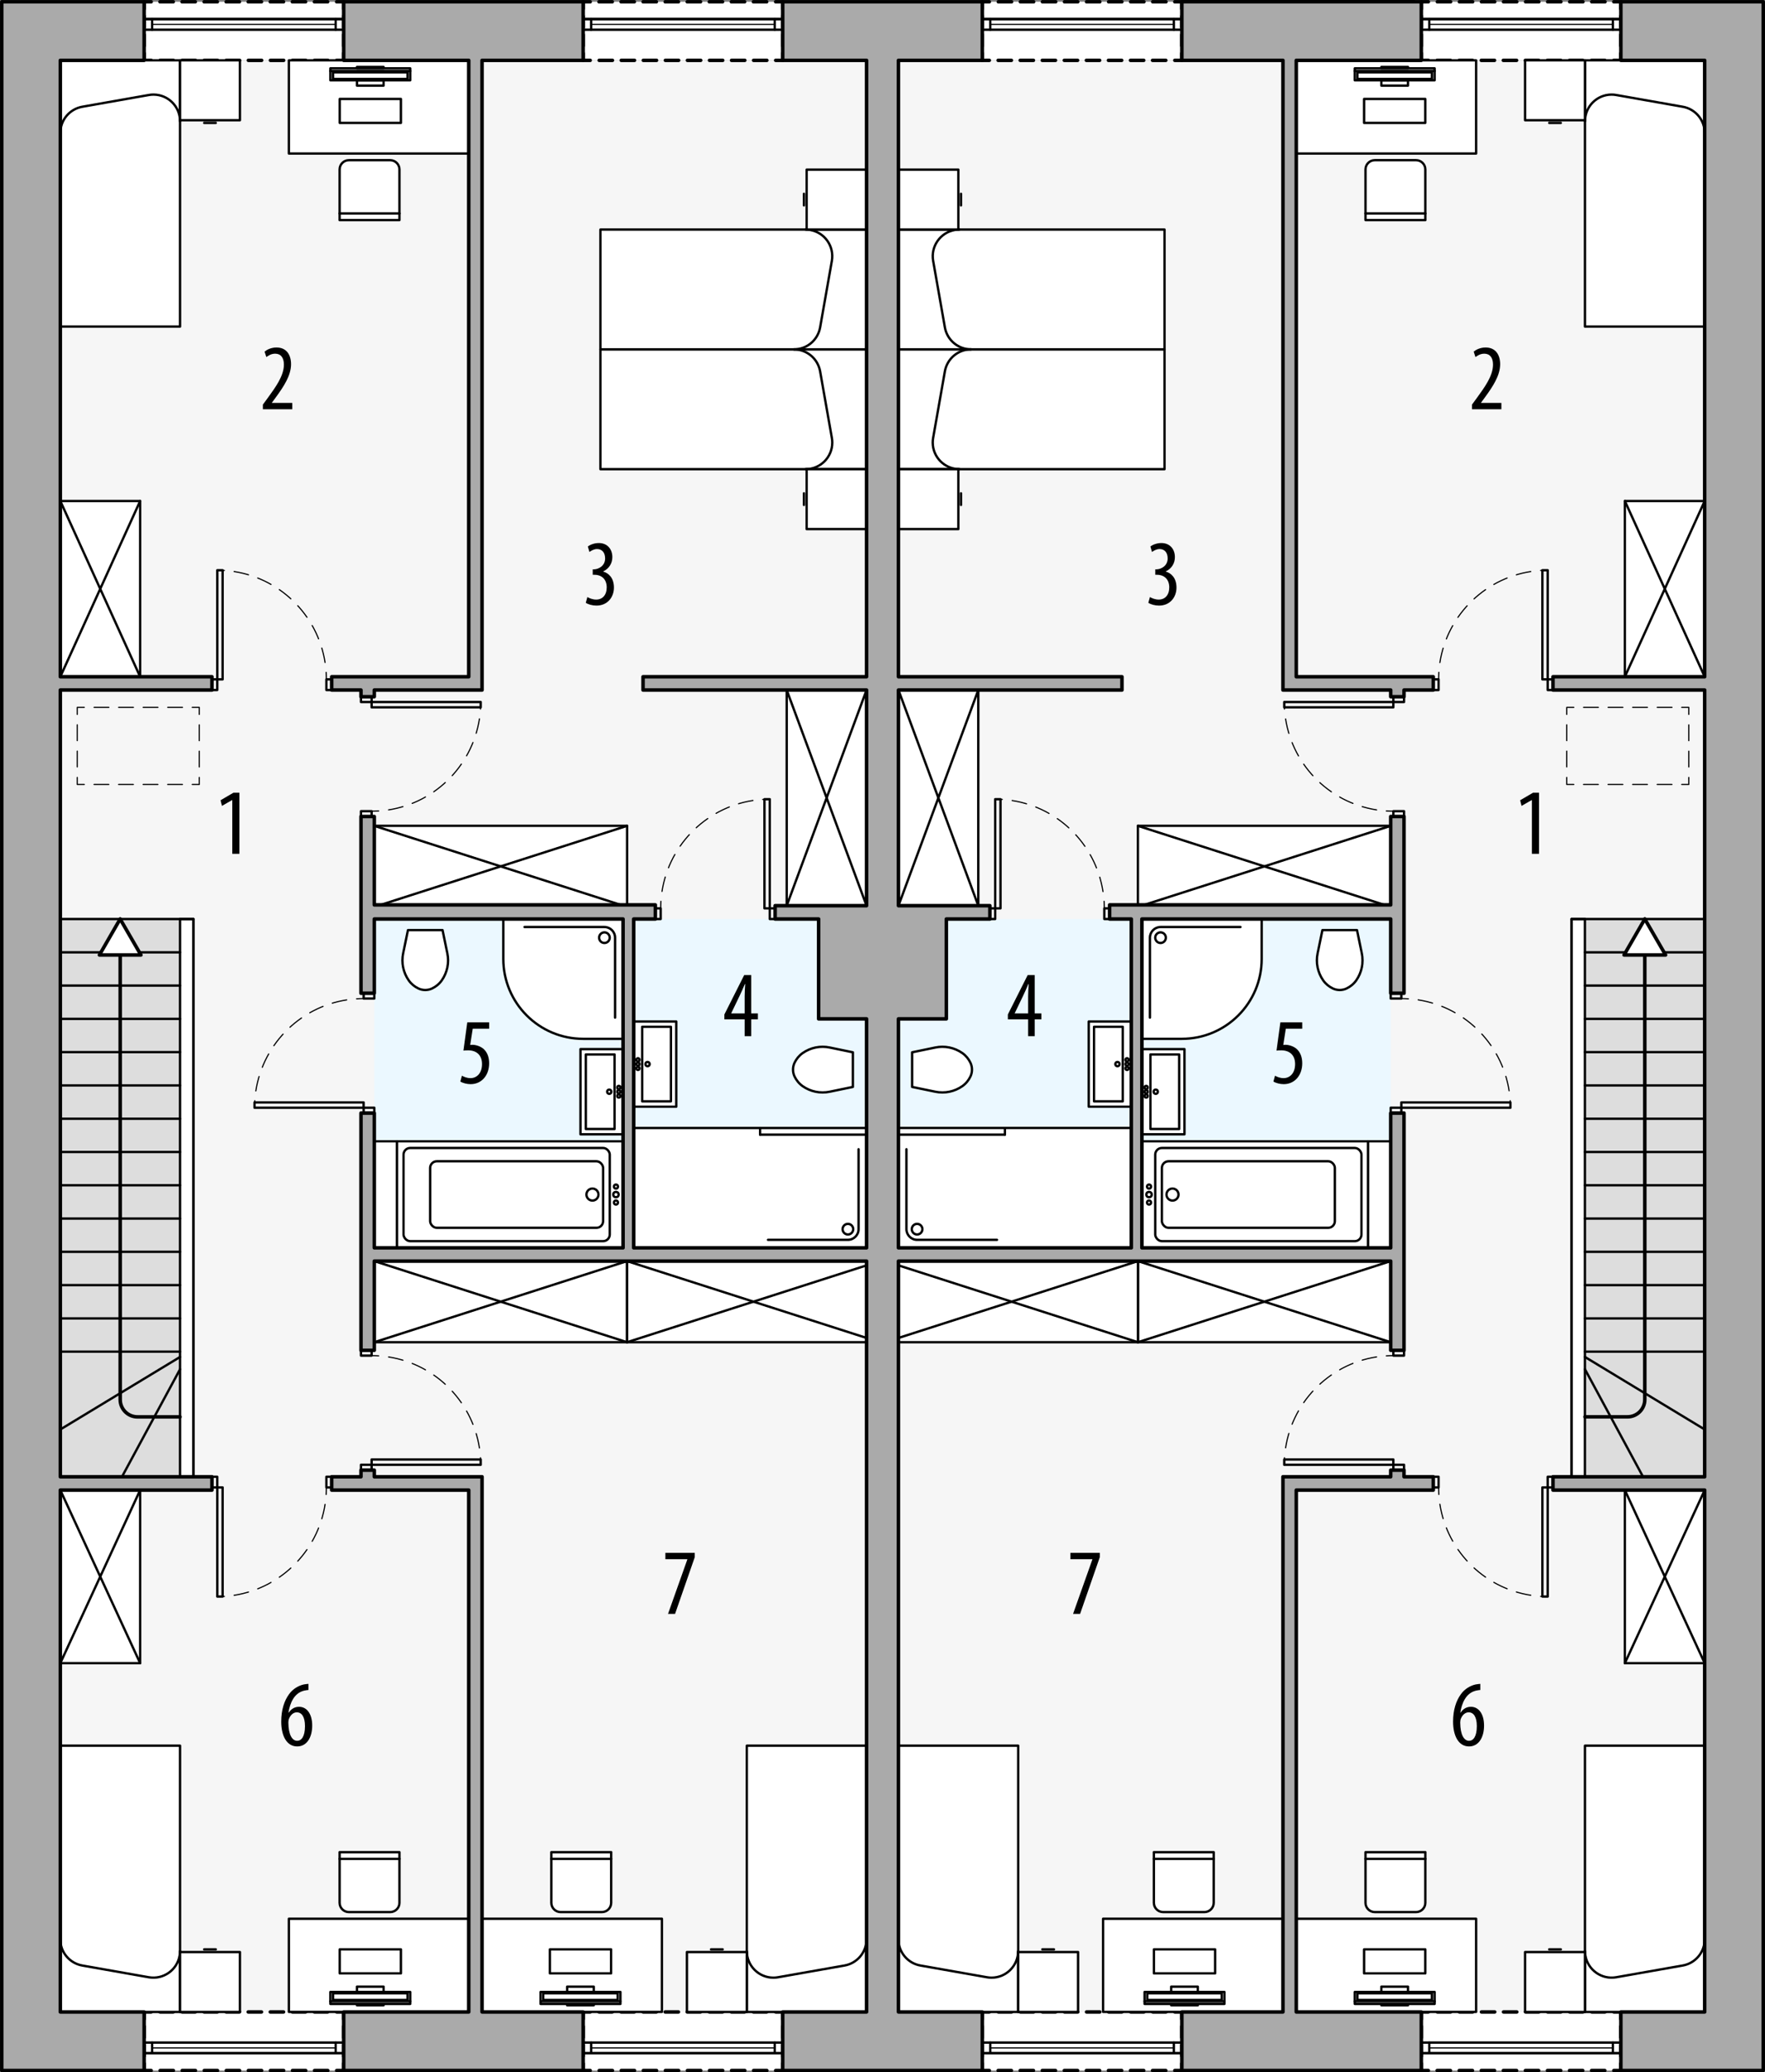 <?xml version="1.0" encoding="UTF-8"?><svg id="a" xmlns="http://www.w3.org/2000/svg" viewBox="0 0 376.06 441.25"><rect x="0" y="0" width="376.06" height="441.25" fill="#808080" stroke="none"/><rect x="12.85" y="12.85" width="171.78" height="415.56" fill="#f6f6f6" stroke-width="0"/><rect x="79.75" y="195.69" width="104.88" height="70.01" fill="#ebf8ff" stroke-width="0"/><rect x="30.71" y=".38" width="42.52" height="12.47" fill="#fff" stroke-width="0"/><polyline points="73.23 11.35 73.23 12.85 71.73 12.85" fill="none" stroke="#000" stroke-linecap="round" stroke-linejoin="round" stroke-width=".75"/><line x1="69.84" y1="12.85" x2="33.15" y2="12.85" fill="none" stroke="#000" stroke-dasharray="0 0 2.82 1.88" stroke-linecap="round" stroke-linejoin="round" stroke-width=".75"/><polyline points="32.21 12.85 30.71 12.85 30.71 11.35" fill="none" stroke="#000" stroke-linecap="round" stroke-linejoin="round" stroke-width=".75"/><line x1="30.71" y1="9.77" x2="30.71" y2="2.66" fill="none" stroke="#000" stroke-dasharray="0 0 2.37 1.58" stroke-linecap="round" stroke-linejoin="round" stroke-width=".75"/><polyline points="30.71 1.88 30.71 .38 32.21 .38" fill="none" stroke="#000" stroke-linecap="round" stroke-linejoin="round" stroke-width=".75"/><line x1="34.09" y1=".38" x2="70.78" y2=".38" fill="none" stroke="#000" stroke-dasharray="0 0 2.82 1.88" stroke-linecap="round" stroke-linejoin="round" stroke-width=".75"/><polyline points="71.73 .38 73.23 .38 73.23 1.88" fill="none" stroke="#000" stroke-linecap="round" stroke-linejoin="round" stroke-width=".75"/><line x1="73.23" y1="3.45" x2="73.23" y2="10.56" fill="none" stroke="#000" stroke-dasharray="0 0 2.37 1.58" stroke-linecap="round" stroke-linejoin="round" stroke-width=".75"/><rect x="124.25" y=".38" width="42.52" height="12.47" fill="#fff" stroke-width="0"/><polyline points="166.77 11.35 166.77 12.85 165.27 12.85" fill="none" stroke="#000" stroke-linecap="round" stroke-linejoin="round" stroke-width=".75"/><line x1="163.39" y1="12.85" x2="126.69" y2="12.85" fill="none" stroke="#000" stroke-dasharray="0 0 2.82 1.88" stroke-linecap="round" stroke-linejoin="round" stroke-width=".75"/><polyline points="125.75 12.85 124.25 12.85 124.25 11.35" fill="none" stroke="#000" stroke-linecap="round" stroke-linejoin="round" stroke-width=".75"/><line x1="124.25" y1="9.77" x2="124.25" y2="2.66" fill="none" stroke="#000" stroke-dasharray="0 0 2.37 1.58" stroke-linecap="round" stroke-linejoin="round" stroke-width=".75"/><polyline points="124.25 1.88 124.25 .38 125.75 .38" fill="none" stroke="#000" stroke-linecap="round" stroke-linejoin="round" stroke-width=".75"/><line x1="127.63" y1=".38" x2="164.33" y2=".38" fill="none" stroke="#000" stroke-dasharray="0 0 2.82 1.88" stroke-linecap="round" stroke-linejoin="round" stroke-width=".75"/><polyline points="165.27 .38 166.77 .38 166.77 1.88" fill="none" stroke="#000" stroke-linecap="round" stroke-linejoin="round" stroke-width=".75"/><line x1="166.77" y1="3.45" x2="166.77" y2="10.56" fill="none" stroke="#000" stroke-dasharray="0 0 2.37 1.58" stroke-linecap="round" stroke-linejoin="round" stroke-width=".75"/><rect x="124.25" y="428.41" width="42.52" height="12.47" fill="#fff" stroke-width="0"/><polyline points="166.77 439.38 166.77 440.88 165.27 440.88" fill="none" stroke="#000" stroke-linecap="round" stroke-linejoin="round" stroke-width=".75"/><line x1="163.39" y1="440.88" x2="126.69" y2="440.88" fill="none" stroke="#000" stroke-dasharray="0 0 2.82 1.88" stroke-linecap="round" stroke-linejoin="round" stroke-width=".75"/><polyline points="125.75 440.88 124.25 440.88 124.25 439.38" fill="none" stroke="#000" stroke-linecap="round" stroke-linejoin="round" stroke-width=".75"/><line x1="124.25" y1="437.8" x2="124.25" y2="430.7" fill="none" stroke="#000" stroke-dasharray="0 0 2.37 1.58" stroke-linecap="round" stroke-linejoin="round" stroke-width=".75"/><polyline points="124.25 429.91 124.25 428.41 125.75 428.41" fill="none" stroke="#000" stroke-linecap="round" stroke-linejoin="round" stroke-width=".75"/><line x1="127.63" y1="428.41" x2="164.33" y2="428.41" fill="none" stroke="#000" stroke-dasharray="0 0 2.82 1.88" stroke-linecap="round" stroke-linejoin="round" stroke-width=".75"/><polyline points="165.27 428.41 166.77 428.41 166.77 429.91" fill="none" stroke="#000" stroke-linecap="round" stroke-linejoin="round" stroke-width=".75"/><line x1="166.77" y1="431.49" x2="166.77" y2="438.59" fill="none" stroke="#000" stroke-dasharray="0 0 2.37 1.58" stroke-linecap="round" stroke-linejoin="round" stroke-width=".75"/><rect x="30.71" y="428.41" width="42.52" height="12.47" fill="#fff" stroke-width="0"/><polyline points="73.23 439.38 73.23 440.88 71.73 440.88" fill="none" stroke="#000" stroke-linecap="round" stroke-linejoin="round" stroke-width=".75"/><line x1="69.84" y1="440.88" x2="33.15" y2="440.88" fill="none" stroke="#000" stroke-dasharray="0 0 2.82 1.88" stroke-linecap="round" stroke-linejoin="round" stroke-width=".75"/><polyline points="32.21 440.88 30.71 440.88 30.71 439.38" fill="none" stroke="#000" stroke-linecap="round" stroke-linejoin="round" stroke-width=".75"/><line x1="30.71" y1="437.8" x2="30.71" y2="430.7" fill="none" stroke="#000" stroke-dasharray="0 0 2.37 1.58" stroke-linecap="round" stroke-linejoin="round" stroke-width=".75"/><polyline points="30.71 429.91 30.71 428.41 32.21 428.41" fill="none" stroke="#000" stroke-linecap="round" stroke-linejoin="round" stroke-width=".75"/><line x1="34.09" y1="428.41" x2="70.78" y2="428.41" fill="none" stroke="#000" stroke-dasharray="0 0 2.82 1.88" stroke-linecap="round" stroke-linejoin="round" stroke-width=".75"/><polyline points="71.73 428.41 73.23 428.41 73.23 429.91" fill="none" stroke="#000" stroke-linecap="round" stroke-linejoin="round" stroke-width=".75"/><line x1="73.23" y1="431.49" x2="73.23" y2="438.59" fill="none" stroke="#000" stroke-dasharray="0 0 2.37 1.58" stroke-linecap="round" stroke-linejoin="round" stroke-width=".75"/><rect x="77.48" y="235.87" width="2.27" height="1.13" fill="none" stroke="#000" stroke-linecap="round" stroke-linejoin="round" stroke-width=".5"/><rect x="77.48" y="211.49" width="2.27" height="1.13" fill="none" stroke="#000" stroke-linecap="round" stroke-linejoin="round" stroke-width=".5"/><rect x="54.23" y="234.74" width="23.24" height="1.13" fill="none" stroke="#000" stroke-linecap="round" stroke-linejoin="round" stroke-width=".5"/><path d="M54.23,235.87c0-.5.02-1,.05-1.5" fill="none" stroke="#000" stroke-linecap="round" stroke-linejoin="round" stroke-width=".25"/><path d="M54.51,232.29c1.59-10.31,9.97-18.39,20.42-19.52" fill="none" stroke="#000" stroke-dasharray="0 0 3.14 2.09" stroke-linecap="round" stroke-linejoin="round" stroke-width=".25"/><path d="M75.98,212.68c.5-.03,1-.05,1.5-.05" fill="none" stroke="#000" stroke-linecap="round" stroke-linejoin="round" stroke-width=".25"/><rect x="76.91" y="311.9" width="2.27" height="1.13" fill="none" stroke="#000" stroke-linecap="round" stroke-linejoin="round" stroke-width=".5"/><rect x="76.91" y="287.52" width="2.27" height="1.13" fill="none" stroke="#000" stroke-linecap="round" stroke-linejoin="round" stroke-width=".5"/><rect x="79.18" y="310.77" width="23.24" height="1.13" fill="none" stroke="#000" stroke-linecap="round" stroke-linejoin="round" stroke-width=".5"/><path d="M102.42,311.9c0-.5-.02-1-.05-1.5" fill="none" stroke="#000" stroke-linecap="round" stroke-linejoin="round" stroke-width=".25"/><path d="M102.15,308.32c-1.6-10.31-9.97-18.39-20.42-19.52" fill="none" stroke="#000" stroke-dasharray="0 0 3.14 2.09" stroke-linecap="round" stroke-linejoin="round" stroke-width=".25"/><path d="M80.68,288.71c-.5-.03-1-.05-1.5-.05" fill="none" stroke="#000" stroke-linecap="round" stroke-linejoin="round" stroke-width=".25"/><rect x="76.91" y="148.35" width="2.27" height="1.13" fill="none" stroke="#000" stroke-linecap="round" stroke-linejoin="round" stroke-width=".5"/><rect x="76.91" y="172.73" width="2.27" height="1.13" fill="none" stroke="#000" stroke-linecap="round" stroke-linejoin="round" stroke-width=".5"/><rect x="79.18" y="149.48" width="23.24" height="1.13" fill="none" stroke="#000" stroke-linecap="round" stroke-linejoin="round" stroke-width=".5"/><path d="M102.42,149.48c0,.5-.02,1-.05,1.5" fill="none" stroke="#000" stroke-linecap="round" stroke-linejoin="round" stroke-width=".25"/><path d="M102.15,153.07c-1.6,10.31-9.97,18.39-20.42,19.52" fill="none" stroke="#000" stroke-dasharray="0 0 3.14 2.09" stroke-linecap="round" stroke-linejoin="round" stroke-width=".25"/><path d="M80.68,172.68c-.5.03-1,.05-1.5.05" fill="none" stroke="#000" stroke-linecap="round" stroke-linejoin="round" stroke-width=".25"/><rect x="164.01" y="193.42" width="1.13" height="2.27" fill="none" stroke="#000" stroke-linecap="round" stroke-linejoin="round" stroke-width=".5"/><rect x="139.64" y="193.42" width="1.13" height="2.27" fill="none" stroke="#000" stroke-linecap="round" stroke-linejoin="round" stroke-width=".5"/><rect x="162.88" y="170.18" width="1.13" height="23.24" fill="none" stroke="#000" stroke-linecap="round" stroke-linejoin="round" stroke-width=".5"/><path d="M164.01,170.18c-.5,0-1,.02-1.5.05" fill="none" stroke="#000" stroke-linecap="round" stroke-linejoin="round" stroke-width=".25"/><path d="M160.43,170.45c-10.31,1.6-18.39,9.97-19.52,20.42" fill="none" stroke="#000" stroke-dasharray="0 0 3.14 2.09" stroke-linecap="round" stroke-linejoin="round" stroke-width=".25"/><path d="M140.82,191.92c-.03.5-.05,1-.05,1.5" fill="none" stroke="#000" stroke-linecap="round" stroke-linejoin="round" stroke-width=".25"/><rect x="45.16" y="314.45" width="1.13" height="2.27" fill="none" stroke="#000" stroke-linecap="round" stroke-linejoin="round" stroke-width=".5"/><rect x="69.54" y="314.45" width="1.13" height="2.27" fill="none" stroke="#000" stroke-linecap="round" stroke-linejoin="round" stroke-width=".5"/><rect x="46.3" y="316.72" width="1.13" height="23.24" fill="none" stroke="#000" stroke-linecap="round" stroke-linejoin="round" stroke-width=".5"/><path d="M46.3,339.97c.5,0,1-.02,1.5-.05" fill="none" stroke="#000" stroke-linecap="round" stroke-linejoin="round" stroke-width=".25"/><path d="M49.88,339.69c10.31-1.6,18.39-9.97,19.52-20.42" fill="none" stroke="#000" stroke-dasharray="0 0 3.14 2.09" stroke-linecap="round" stroke-linejoin="round" stroke-width=".25"/><path d="M69.49,318.22c.03-.5.05-1,.05-1.5" fill="none" stroke="#000" stroke-linecap="round" stroke-linejoin="round" stroke-width=".25"/><rect x="45.16" y="144.66" width="1.13" height="2.27" fill="none" stroke="#000" stroke-linecap="round" stroke-linejoin="round" stroke-width=".5"/><rect x="69.54" y="144.66" width="1.13" height="2.27" fill="none" stroke="#000" stroke-linecap="round" stroke-linejoin="round" stroke-width=".5"/><rect x="46.3" y="121.42" width="1.13" height="23.24" fill="none" stroke="#000" stroke-linecap="round" stroke-linejoin="round" stroke-width=".5"/><path d="M46.3,121.42c.5,0,1,.02,1.5.05" fill="none" stroke="#000" stroke-linecap="round" stroke-linejoin="round" stroke-width=".25"/><path d="M49.88,121.7c10.31,1.6,18.39,9.97,19.52,20.42" fill="none" stroke="#000" stroke-dasharray="0 0 3.14 2.09" stroke-linecap="round" stroke-linejoin="round" stroke-width=".25"/><path d="M69.49,143.17c.03.5.05,1,.05,1.5" fill="none" stroke="#000" stroke-linecap="round" stroke-linejoin="round" stroke-width=".25"/><polyline points="166.77 434.93 166.77 437.19 165.07 437.19 165.07 434.93 166.77 434.93" fill="none" stroke="#000" stroke-linecap="round" stroke-linejoin="round" stroke-width=".5"/><polyline points="125.95 434.93 125.95 437.19 124.25 437.19 124.25 434.93 125.95 434.93" fill="none" stroke="#000" stroke-linecap="round" stroke-linejoin="round" stroke-width=".5"/><line x1="165.07" y1="434.93" x2="125.95" y2="434.93" fill="none" stroke="#000" stroke-linecap="round" stroke-linejoin="round" stroke-width=".5"/><line x1="165.07" y1="436.06" x2="125.95" y2="436.06" fill="none" stroke="#000" stroke-linecap="round" stroke-linejoin="round" stroke-width=".25"/><line x1="165.07" y1="437.19" x2="125.95" y2="437.19" fill="none" stroke="#000" stroke-linecap="round" stroke-linejoin="round" stroke-width=".5"/><line x1="124.25" y1="437.19" x2="166.77" y2="437.19" fill="none" stroke="#000" stroke-linecap="round" stroke-linejoin="round" stroke-width=".5"/><polyline points="73.23 434.93 73.23 437.19 71.52 437.19 71.52 434.93 73.23 434.93" fill="none" stroke="#000" stroke-linecap="round" stroke-linejoin="round" stroke-width=".5"/><polyline points="32.41 434.93 32.41 437.19 30.71 437.19 30.71 434.93 32.41 434.93" fill="none" stroke="#000" stroke-linecap="round" stroke-linejoin="round" stroke-width=".5"/><line x1="71.52" y1="434.93" x2="32.41" y2="434.93" fill="none" stroke="#000" stroke-linecap="round" stroke-linejoin="round" stroke-width=".5"/><line x1="71.52" y1="436.06" x2="32.41" y2="436.06" fill="none" stroke="#000" stroke-linecap="round" stroke-linejoin="round" stroke-width=".25"/><line x1="71.52" y1="437.19" x2="32.41" y2="437.19" fill="none" stroke="#000" stroke-linecap="round" stroke-linejoin="round" stroke-width=".5"/><line x1="30.71" y1="437.19" x2="73.23" y2="437.19" fill="none" stroke="#000" stroke-linecap="round" stroke-linejoin="round" stroke-width=".5"/><polyline points="166.77 6.33 166.77 4.06 165.07 4.06 165.07 6.33 166.77 6.33" fill="none" stroke="#000" stroke-linecap="round" stroke-linejoin="round" stroke-width=".5"/><polyline points="125.95 6.33 125.95 4.06 124.25 4.06 124.25 6.33 125.95 6.33" fill="none" stroke="#000" stroke-linecap="round" stroke-linejoin="round" stroke-width=".5"/><line x1="165.07" y1="6.33" x2="125.95" y2="6.33" fill="none" stroke="#000" stroke-linecap="round" stroke-linejoin="round" stroke-width=".5"/><line x1="165.07" y1="5.19" x2="125.95" y2="5.19" fill="none" stroke="#000" stroke-linecap="round" stroke-linejoin="round" stroke-width=".25"/><line x1="165.07" y1="4.06" x2="125.95" y2="4.06" fill="none" stroke="#000" stroke-linecap="round" stroke-linejoin="round" stroke-width=".5"/><line x1="124.25" y1="4.06" x2="166.77" y2="4.06" fill="none" stroke="#000" stroke-linecap="round" stroke-linejoin="round" stroke-width=".5"/><polyline points="73.23 6.33 73.23 4.06 71.52 4.06 71.52 6.33 73.23 6.33" fill="none" stroke="#000" stroke-linecap="round" stroke-linejoin="round" stroke-width=".5"/><polyline points="32.41 6.33 32.41 4.06 30.71 4.06 30.71 6.33 32.41 6.33" fill="none" stroke="#000" stroke-linecap="round" stroke-linejoin="round" stroke-width=".5"/><line x1="71.52" y1="6.33" x2="32.41" y2="6.33" fill="none" stroke="#000" stroke-linecap="round" stroke-linejoin="round" stroke-width=".5"/><line x1="71.52" y1="5.19" x2="32.41" y2="5.19" fill="none" stroke="#000" stroke-linecap="round" stroke-linejoin="round" stroke-width=".25"/><line x1="71.52" y1="4.06" x2="32.41" y2="4.06" fill="none" stroke="#000" stroke-linecap="round" stroke-linejoin="round" stroke-width=".5"/><line x1="30.71" y1="4.06" x2="73.23" y2="4.06" fill="none" stroke="#000" stroke-linecap="round" stroke-linejoin="round" stroke-width=".5"/><rect x="12.85" y="195.69" width="28.35" height="118.77" fill="#ddd" stroke="#000" stroke-linecap="round" stroke-linejoin="round" stroke-width=".5"/><rect x="38.36" y="195.69" width="2.83" height="118.77" fill="#fff" stroke="#000" stroke-linecap="round" stroke-linejoin="round" stroke-width=".5"/><line x1="41.19" y1="195.69" x2="38.36" y2="195.69" fill="none" stroke="#000" stroke-linecap="round" stroke-linejoin="round" stroke-width=".5"/><line x1="38.36" y1="231.12" x2="12.85" y2="231.12" fill="none" stroke="#000" stroke-linecap="round" stroke-linejoin="round" stroke-width=".5"/><line x1="38.36" y1="224.03" x2="12.85" y2="224.03" fill="none" stroke="#000" stroke-linecap="round" stroke-linejoin="round" stroke-width=".5"/><line x1="38.36" y1="216.95" x2="12.85" y2="216.95" fill="none" stroke="#000" stroke-linecap="round" stroke-linejoin="round" stroke-width=".5"/><line x1="38.36" y1="209.86" x2="12.85" y2="209.86" fill="none" stroke="#000" stroke-linecap="round" stroke-linejoin="round" stroke-width=".5"/><line x1="38.36" y1="202.78" x2="12.85" y2="202.78" fill="none" stroke="#000" stroke-linecap="round" stroke-linejoin="round" stroke-width=".5"/><line x1="38.36" y1="238.21" x2="12.85" y2="238.21" fill="none" stroke="#000" stroke-linecap="round" stroke-linejoin="round" stroke-width=".5"/><line x1="38.36" y1="245.29" x2="12.85" y2="245.29" fill="none" stroke="#000" stroke-linecap="round" stroke-linejoin="round" stroke-width=".5"/><line x1="38.36" y1="252.38" x2="12.85" y2="252.38" fill="none" stroke="#000" stroke-linecap="round" stroke-linejoin="round" stroke-width=".5"/><line x1="38.36" y1="259.47" x2="12.85" y2="259.47" fill="none" stroke="#000" stroke-linecap="round" stroke-linejoin="round" stroke-width=".5"/><line x1="38.36" y1="287.81" x2="12.85" y2="287.81" fill="none" stroke="#000" stroke-linecap="round" stroke-linejoin="round" stroke-width=".5"/><line x1="38.36" y1="288.94" x2="12.85" y2="304.38" fill="none" stroke="#000" stroke-linecap="round" stroke-linejoin="round" stroke-width=".5"/><line x1="38.36" y1="291.56" x2="25.99" y2="314.45" fill="none" stroke="#000" stroke-linecap="round" stroke-linejoin="round" stroke-width=".5"/><line x1="38.36" y1="266.55" x2="12.85" y2="266.55" fill="none" stroke="#000" stroke-linecap="round" stroke-linejoin="round" stroke-width=".5"/><line x1="38.36" y1="273.64" x2="12.85" y2="273.64" fill="none" stroke="#000" stroke-linecap="round" stroke-linejoin="round" stroke-width=".5"/><line x1="38.36" y1="280.73" x2="12.85" y2="280.73" fill="none" stroke="#000" stroke-linecap="round" stroke-linejoin="round" stroke-width=".5"/><path d="M38.36,301.7h-9.06c-2.04,0-3.69-1.65-3.69-3.69v-102.31" fill="none" stroke="#000" stroke-linecap="round" stroke-linejoin="round" stroke-width=".75"/><polygon points="25.6 195.69 21.18 203.35 30.03 203.35 25.6 195.69" fill="#fff" stroke="#000" stroke-linecap="round" stroke-linejoin="round" stroke-width=".75"/><path d="M181.72,231.44l-4.93,1.02c-2.01.42-4.1-.01-5.78-1.19-.75-.53-1.34-1.25-1.73-2.08-.42-.91-.42-1.96,0-2.87.39-.83.98-1.55,1.73-2.08,1.68-1.18,3.77-1.61,5.78-1.19l4.93,1.02v7.37" fill="#fff" stroke="#000" stroke-linecap="round" stroke-linejoin="round" stroke-width=".5"/><path d="M94.29,198.05l1.02,4.93c.42,2.01-.01,4.1-1.19,5.78-.53.75-1.25,1.34-2.08,1.73-.91.42-1.96.42-2.87,0-.83-.39-1.55-.98-2.08-1.73-1.18-1.68-1.61-3.77-1.19-5.78l1.02-4.93h7.37" fill="#fff" stroke="#000" stroke-linecap="round" stroke-linejoin="round" stroke-width=".5"/><rect x="135.02" y="240.19" width="49.61" height="25.51" fill="#fff" stroke="#000" stroke-linecap="round" stroke-linejoin="round" stroke-width=".5"/><line x1="184.63" y1="241.6" x2="161.95" y2="241.6" fill="none" stroke="#000" stroke-linecap="round" stroke-linejoin="round" stroke-width=".5"/><path d="M163.64,264h17.02c1.25,0,2.27-1.02,2.27-2.27v-17.02" fill="none" stroke="#000" stroke-linecap="round" stroke-linejoin="round" stroke-width=".5"/><circle cx="180.66" cy="261.73" r="1.13" fill="none" stroke="#000" stroke-linecap="round" stroke-linejoin="round" stroke-width=".5"/><line x1="161.95" y1="241.6" x2="161.95" y2="240.19" fill="none" stroke="#000" stroke-linecap="round" stroke-linejoin="round" stroke-width=".5"/><rect x="12.85" y="106.68" width="17.01" height="37.42" fill="#fff" stroke="#000" stroke-linecap="round" stroke-linejoin="round" stroke-width=".5"/><line x1="29.86" y1="106.68" x2="12.85" y2="144.1" fill="none" stroke="#000" stroke-linecap="round" stroke-linejoin="round" stroke-width=".5"/><line x1="29.86" y1="144.1" x2="12.85" y2="106.68" fill="none" stroke="#000" stroke-linecap="round" stroke-linejoin="round" stroke-width=".5"/><rect x="167.62" y="146.93" width="17.01" height="45.92" fill="#fff" stroke="#000" stroke-linecap="round" stroke-linejoin="round" stroke-width=".5"/><line x1="184.63" y1="146.93" x2="167.62" y2="192.85" fill="none" stroke="#000" stroke-linecap="round" stroke-linejoin="round" stroke-width=".5"/><line x1="184.63" y1="192.85" x2="167.62" y2="146.93" fill="none" stroke="#000" stroke-linecap="round" stroke-linejoin="round" stroke-width=".5"/><rect x="98.04" y="157.55" width="17.27" height="53.86" transform="translate(-77.8 291.15) rotate(-90)" fill="#fff" stroke="#000" stroke-linecap="round" stroke-linejoin="round" stroke-width=".5"/><line x1="79.75" y1="175.85" x2="133.6" y2="193.11" fill="none" stroke="#000" stroke-linecap="round" stroke-linejoin="round" stroke-width=".5"/><line x1="133.6" y1="175.85" x2="79.75" y2="193.11" fill="none" stroke="#000" stroke-linecap="round" stroke-linejoin="round" stroke-width=".5"/><rect x="98.04" y="250.24" width="17.27" height="53.86" transform="translate(-170.49 383.84) rotate(-90)" fill="#fff" stroke="#000" stroke-linecap="round" stroke-linejoin="round" stroke-width=".5"/><line x1="79.75" y1="268.53" x2="133.6" y2="285.8" fill="none" stroke="#000" stroke-linecap="round" stroke-linejoin="round" stroke-width=".5"/><line x1="133.6" y1="268.53" x2="79.75" y2="285.8" fill="none" stroke="#000" stroke-linecap="round" stroke-linejoin="round" stroke-width=".5"/><rect x="151.9" y="250.24" width="17.27" height="53.86" transform="translate(-116.63 437.7) rotate(-90)" fill="#fff" stroke="#000" stroke-linecap="round" stroke-linejoin="round" stroke-width=".5"/><line x1="133.6" y1="268.53" x2="187.46" y2="285.8" fill="none" stroke="#000" stroke-linecap="round" stroke-linejoin="round" stroke-width=".5"/><line x1="187.46" y1="268.53" x2="133.6" y2="285.8" fill="none" stroke="#000" stroke-linecap="round" stroke-linejoin="round" stroke-width=".5"/><rect x="12.85" y="317.29" width="17.01" height="36.85" fill="#fff" stroke="#000" stroke-linecap="round" stroke-linejoin="round" stroke-width=".5"/><line x1="29.86" y1="317.29" x2="12.85" y2="354.14" fill="none" stroke="#000" stroke-linecap="round" stroke-linejoin="round" stroke-width=".5"/><line x1="29.86" y1="354.14" x2="12.85" y2="317.29" fill="none" stroke="#000" stroke-linecap="round" stroke-linejoin="round" stroke-width=".5"/><polyline points="135.02 235.65 144.09 235.65 144.09 217.51 135.02 217.51 135.02 235.65" fill="#fff" stroke="#000" stroke-linecap="round" stroke-linejoin="round" stroke-width=".5"/><rect x="136.83" y="218.64" width="6.12" height="15.87" fill="none" stroke="#000" stroke-linecap="round" stroke-linejoin="round" stroke-width=".5"/><circle cx="137.97" cy="226.58" r=".45" fill="none" stroke="#000" stroke-linecap="round" stroke-linejoin="round" stroke-width=".5"/><circle cx="135.93" cy="226.58" r=".34" fill="none" stroke="#000" stroke-linecap="round" stroke-linejoin="round" stroke-width=".5"/><circle cx="135.93" cy="225.67" r=".34" fill="none" stroke="#000" stroke-linecap="round" stroke-linejoin="round" stroke-width=".5"/><circle cx="135.93" cy="227.49" r=".34" fill="none" stroke="#000" stroke-linecap="round" stroke-linejoin="round" stroke-width=".5"/><path d="M132.75,195.69v25.51h-8.5c-9.39,0-17.01-7.61-17.01-17.01v-8.5h25.51Z" fill="#fff" stroke="#000" stroke-linecap="round" stroke-linejoin="round" stroke-width=".5"/><path d="M131.05,216.68v-17.02c0-1.25-1.02-2.27-2.27-2.27h-17.02" fill="none" stroke="#000" stroke-linecap="round" stroke-linejoin="round" stroke-width=".5"/><circle cx="128.78" cy="199.66" r="1.13" fill="none" stroke="#000" stroke-linecap="round" stroke-linejoin="round" stroke-width=".5"/><polyline points="132.75 241.53 123.68 241.53 123.68 223.39 132.75 223.39 132.75 241.53" fill="#fff" stroke="#000" stroke-linecap="round" stroke-linejoin="round" stroke-width=".5"/><rect x="124.82" y="224.53" width="6.12" height="15.87" fill="none" stroke="#000" stroke-linecap="round" stroke-linejoin="round" stroke-width=".5"/><circle cx="129.81" cy="232.46" r=".45" fill="none" stroke="#000" stroke-linecap="round" stroke-linejoin="round" stroke-width=".5"/><circle cx="131.85" cy="232.46" r=".34" fill="none" stroke="#000" stroke-linecap="round" stroke-linejoin="round" stroke-width=".5"/><circle cx="131.85" cy="231.56" r=".34" fill="none" stroke="#000" stroke-linecap="round" stroke-linejoin="round" stroke-width=".5"/><circle cx="131.85" cy="233.37" r=".34" fill="none" stroke="#000" stroke-linecap="round" stroke-linejoin="round" stroke-width=".5"/><polyline points="132.75 243.02 132.75 265.7 84.56 265.7 84.56 243.02 132.75 243.02" fill="#fff" stroke="#000" stroke-linecap="round" stroke-linejoin="round" stroke-width=".5"/><circle cx="126.23" cy="254.36" r="1.28" fill="none" stroke="#000" stroke-linecap="round" stroke-linejoin="round" stroke-width=".5"/><circle cx="131.24" cy="252.66" r=".43" fill="none" stroke="#000" stroke-linecap="round" stroke-linejoin="round" stroke-width=".5"/><circle cx="131.24" cy="254.36" r=".57" fill="none" stroke="#000" stroke-linecap="round" stroke-linejoin="round" stroke-width=".5"/><circle cx="131.24" cy="256.06" r=".43" fill="none" stroke="#000" stroke-linecap="round" stroke-linejoin="round" stroke-width=".5"/><rect x="85.98" y="244.44" width="43.94" height="19.84" rx="1.42" ry="1.42" fill="none" stroke="#000" stroke-linecap="round" stroke-linejoin="round" stroke-width=".5"/><rect x="91.65" y="247.27" width="36.85" height="14.17" rx="1.42" ry="1.42" fill="none" stroke="#000" stroke-linecap="round" stroke-linejoin="round" stroke-width=".5"/><rect x="79.75" y="243.02" width="4.82" height="22.68" fill="#fff" stroke="#000" stroke-linecap="round" stroke-linejoin="round" stroke-width=".5"/><polyline points="184.63 371.71 159.12 371.71 159.12 428.41 184.63 428.41 184.63 371.71" fill="#fff" stroke="#000" stroke-linecap="round" stroke-linejoin="round" stroke-width=".5"/><path d="M159.12,415.44c0,3.13,2.54,5.67,5.67,5.67.33,0,.66-.03.98-.09,0,0,14.17-2.5,14.17-2.5,2.71-.48,4.68-2.83,4.68-5.58" fill="none" stroke="#000" stroke-linecap="round" stroke-linejoin="round" stroke-width=".5"/><polyline points="159.12 415.65 159.12 428.41 146.36 428.41 146.36 415.65 159.12 415.65" fill="#fff" stroke="#000" stroke-linecap="round" stroke-linejoin="round" stroke-width=".5"/><line x1="151.5" y1="415.08" x2="153.98" y2="415.08" fill="none" stroke="#000" stroke-linecap="round" stroke-linejoin="round" stroke-width=".5"/><polyline points="12.85 371.71 38.36 371.71 38.36 428.41 12.85 428.41 12.85 371.71" fill="#fff" stroke="#000" stroke-linecap="round" stroke-linejoin="round" stroke-width=".5"/><path d="M38.36,415.44c0,.33-.03.66-.09.98-.54,3.08-3.48,5.14-6.57,4.6,0,0-14.17-2.5-14.17-2.5-2.71-.48-4.68-2.83-4.68-5.58" fill="none" stroke="#000" stroke-linecap="round" stroke-linejoin="round" stroke-width=".5"/><line x1="45.98" y1="415.08" x2="43.5" y2="415.08" fill="none" stroke="#000" stroke-linecap="round" stroke-linejoin="round" stroke-width=".5"/><polyline points="38.36 415.65 38.36 428.41 51.12 428.41 51.12 415.65 38.36 415.65" fill="#fff" stroke="#000" stroke-linecap="round" stroke-linejoin="round" stroke-width=".5"/><rect x="102.71" y="408.56" width="38.32" height="19.84" fill="#fff" stroke="#000" stroke-linecap="round" stroke-linejoin="round" stroke-width=".5"/><path d="M130.22,394.39v10.77c0,1.1-.89,1.98-1.98,1.98h-8.79c-1.1,0-1.98-.89-1.98-1.98v-10.77h12.76" fill="#fff" stroke="#000" stroke-linecap="round" stroke-linejoin="round" stroke-width=".5"/><line x1="130.22" y1="395.81" x2="117.46" y2="395.81" fill="none" stroke="#000" stroke-linecap="round" stroke-linejoin="round" stroke-width=".5"/><line x1="132.18" y1="426.14" x2="115.18" y2="426.14" fill="none" stroke="#000" stroke-linecap="round" stroke-linejoin="round" stroke-width=".5"/><rect x="115.18" y="424.15" width="17.01" height="2.55" fill="none" stroke="#000" stroke-linecap="round" stroke-linejoin="round" stroke-width=".5"/><rect x="115.74" y="424.44" width="15.87" height="1.42" fill="none" stroke="#000" stroke-linecap="round" stroke-linejoin="round" stroke-width=".5"/><rect x="120.84" y="423.02" width="5.67" height="1.13" fill="none" stroke="#000" stroke-linecap="round" stroke-linejoin="round" stroke-width=".5"/><polyline points="117.16 420.19 130.2 420.19 130.2 415.08 117.16 415.08 117.16 420.19" fill="none" stroke="#000" stroke-linecap="round" stroke-linejoin="round" stroke-width=".5"/><rect x="120.84" y="426.71" width="5.67" height=".28" fill="none" stroke="#000" stroke-linecap="round" stroke-linejoin="round" stroke-width=".5"/><rect x="61.55" y="408.56" width="38.32" height="19.84" fill="#fff" stroke="#000" stroke-linecap="round" stroke-linejoin="round" stroke-width=".5"/><path d="M72.36,394.39v10.77c0,1.1.89,1.98,1.98,1.98h8.79c1.1,0,1.98-.89,1.98-1.98v-10.77h-12.76" fill="#fff" stroke="#000" stroke-linecap="round" stroke-linejoin="round" stroke-width=".5"/><line x1="72.36" y1="395.81" x2="85.12" y2="395.81" fill="none" stroke="#000" stroke-linecap="round" stroke-linejoin="round" stroke-width=".5"/><line x1="70.39" y1="426.14" x2="87.4" y2="426.14" fill="none" stroke="#000" stroke-linecap="round" stroke-linejoin="round" stroke-width=".5"/><rect x="70.39" y="424.15" width="17.01" height="2.55" fill="none" stroke="#000" stroke-linecap="round" stroke-linejoin="round" stroke-width=".5"/><rect x="70.96" y="424.44" width="15.87" height="1.42" fill="none" stroke="#000" stroke-linecap="round" stroke-linejoin="round" stroke-width=".5"/><rect x="76.06" y="423.02" width="5.67" height="1.13" fill="none" stroke="#000" stroke-linecap="round" stroke-linejoin="round" stroke-width=".5"/><polyline points="85.42 420.19 72.38 420.19 72.38 415.08 85.42 415.08 85.42 420.19" fill="none" stroke="#000" stroke-linecap="round" stroke-linejoin="round" stroke-width=".5"/><rect x="76.06" y="426.71" width="5.67" height=".28" fill="none" stroke="#000" stroke-linecap="round" stroke-linejoin="round" stroke-width=".5"/><polyline points="127.93 74.39 127.93 99.9 184.63 99.9 184.63 74.39 127.93 74.39" fill="#fff" stroke="#000" stroke-linecap="round" stroke-linejoin="round" stroke-width=".5"/><polyline points="127.93 74.39 127.93 48.88 184.63 48.88 184.63 74.39 127.93 74.39" fill="#fff" stroke="#000" stroke-linecap="round" stroke-linejoin="round" stroke-width=".5"/><path d="M171.66,99.9c3.13,0,5.67-2.54,5.67-5.67,0-.33-.03-.66-.09-.98,0,0-2.5-14.17-2.5-14.17-.48-2.71-2.83-4.68-5.58-4.68" fill="none" stroke="#000" stroke-linecap="round" stroke-linejoin="round" stroke-width=".5"/><polyline points="171.87 99.9 184.63 99.9 184.63 112.66 171.87 112.66 171.87 99.9" fill="#fff" stroke="#000" stroke-linecap="round" stroke-linejoin="round" stroke-width=".5"/><line x1="171.3" y1="107.52" x2="171.3" y2="105.04" fill="none" stroke="#000" stroke-linecap="round" stroke-linejoin="round" stroke-width=".5"/><path d="M171.66,48.88c.33,0,.66.03.98.09,3.08.54,5.14,3.48,4.6,6.57,0,0-2.5,14.17-2.5,14.17-.48,2.71-2.83,4.68-5.58,4.68" fill="none" stroke="#000" stroke-linecap="round" stroke-linejoin="round" stroke-width=".5"/><polyline points="171.87 48.88 184.63 48.88 184.63 36.12 171.87 36.12 171.87 48.88" fill="#fff" stroke="#000" stroke-linecap="round" stroke-linejoin="round" stroke-width=".5"/><line x1="171.3" y1="41.26" x2="171.3" y2="43.74" fill="none" stroke="#000" stroke-linecap="round" stroke-linejoin="round" stroke-width=".5"/><polyline points="12.85 69.54 38.36 69.54 38.36 12.85 12.85 12.85 12.85 69.54" fill="#fff" stroke="#000" stroke-linecap="round" stroke-linejoin="round" stroke-width=".5"/><path d="M38.36,25.81c0-3.13-2.54-5.67-5.67-5.67-.33,0-.66.03-.98.09,0,0-14.17,2.5-14.17,2.5-2.71.48-4.68,2.83-4.68,5.58" fill="none" stroke="#000" stroke-linecap="round" stroke-linejoin="round" stroke-width=".5"/><polyline points="38.36 25.6 38.36 12.85 51.12 12.85 51.12 25.6 38.36 25.6" fill="#fff" stroke="#000" stroke-linecap="round" stroke-linejoin="round" stroke-width=".5"/><line x1="45.98" y1="26.17" x2="43.5" y2="26.17" fill="none" stroke="#000" stroke-linecap="round" stroke-linejoin="round" stroke-width=".5"/><rect x="61.55" y="12.85" width="38.32" height="19.84" fill="#fff" stroke="#000" stroke-linecap="round" stroke-linejoin="round" stroke-width=".5"/><path d="M72.36,46.86v-10.77c0-1.1.89-1.98,1.98-1.98h8.79c1.1,0,1.98.89,1.98,1.98v10.77h-12.76" fill="#fff" stroke="#000" stroke-linecap="round" stroke-linejoin="round" stroke-width=".5"/><line x1="72.36" y1="45.45" x2="85.12" y2="45.45" fill="none" stroke="#000" stroke-linecap="round" stroke-linejoin="round" stroke-width=".5"/><line x1="70.39" y1="15.12" x2="87.4" y2="15.12" fill="none" stroke="#000" stroke-linecap="round" stroke-linejoin="round" stroke-width=".5"/><rect x="70.39" y="14.55" width="17.01" height="2.55" fill="none" stroke="#000" stroke-linecap="round" stroke-linejoin="round" stroke-width=".5"/><rect x="70.96" y="15.4" width="15.87" height="1.42" fill="none" stroke="#000" stroke-linecap="round" stroke-linejoin="round" stroke-width=".5"/><rect x="76.06" y="17.1" width="5.67" height="1.13" fill="none" stroke="#000" stroke-linecap="round" stroke-linejoin="round" stroke-width=".5"/><polyline points="85.42 21.07 72.38 21.07 72.38 26.17 85.42 26.17 85.42 21.07" fill="none" stroke="#000" stroke-linecap="round" stroke-linejoin="round" stroke-width=".5"/><rect x="76.06" y="14.26" width="5.67" height=".28" fill="none" stroke="#000" stroke-linecap="round" stroke-linejoin="round" stroke-width=".5"/><polygon points="12.85 12.85 30.71 12.85 30.71 .38 .38 .38 .38 440.88 30.71 440.88 30.71 428.41 12.85 428.41 12.85 317.29 45.16 317.29 45.16 314.45 12.85 314.45 12.85 146.93 45.16 146.93 45.16 144.1 12.85 144.1 12.85 12.85" fill="#aaa" stroke="#000" stroke-linecap="round" stroke-linejoin="round" stroke-width=".75"/><polygon points="76.91 148.35 79.75 148.35 79.75 146.93 102.71 146.93 102.71 12.85 124.25 12.85 124.25 .38 73.23 .38 73.23 12.85 99.87 12.85 99.87 144.1 70.67 144.1 70.67 146.93 76.91 146.93 76.91 148.35" fill="#aaa" stroke="#000" stroke-linecap="round" stroke-linejoin="round" stroke-width=".75"/><polygon points="102.71 314.45 79.75 314.45 79.75 313.04 76.91 313.04 76.91 314.45 70.67 314.45 70.67 317.29 99.87 317.29 99.87 428.41 73.23 428.41 73.23 440.88 124.25 440.88 124.25 428.41 102.71 428.41 102.71 314.45" fill="#aaa" stroke="#000" stroke-linecap="round" stroke-linejoin="round" stroke-width=".75"/><path d="M49.49,170.36h-.04l-2.16,1.24-.3-1.2,2.74-1.6h1.28v13h-1.52v-11.44Z" stroke-width="0"/><path d="M56.01,87.15v-1l1.1-1.5c1.54-2.14,3.38-4.58,3.38-7.02,0-1.44-.64-2.32-1.86-2.32-.94,0-1.54.5-1.88.72l-.38-1.16c.46-.38,1.36-.88,2.54-.88,2.16,0,3.1,1.6,3.1,3.56,0,2.44-1.6,4.8-3.2,7l-.88,1.2v.04h4.34v1.36h-6.26Z" stroke-width="0"/><path d="M125.15,127.13c.4.24,1.1.54,1.88.54,1.34,0,2.24-.98,2.24-2.6,0-1.7-1.06-2.68-2.62-2.68h-.36v-1.16h.3c.92-.02,2.34-.72,2.34-2.32,0-1.3-.7-2-1.72-2-.64,0-1.2.32-1.62.62l-.34-1.16c.48-.38,1.36-.74,2.34-.74,1.84,0,2.88,1.32,2.88,3,0,1.3-.68,2.44-1.94,3.04v.04c1.16.32,2.28,1.36,2.28,3.4s-1.36,3.84-3.72,3.84c-.84,0-1.76-.24-2.28-.6l.34-1.22Z" stroke-width="0"/><path d="M158.66,220.63v-3.58h-4.32v-1.04l4.22-8.38h1.5v8.16h1.42v1.26h-1.42v3.58h-1.4ZM158.66,215.79v-3.68c0-.9.06-1.7.12-2.56h-.08c-.44,1.04-.72,1.66-1.1,2.46l-1.8,3.74v.04h2.86Z" stroke-width="0"/><path d="M104.22,219.05h-3.5l-.54,3.46c.16-.04.3-.04.48-.04.7,0,1.78.3,2.48.98.68.68,1.08,1.64,1.08,2.96,0,2.58-1.62,4.44-3.94,4.44-.78,0-1.68-.22-2.2-.56l.34-1.24c.4.24,1.1.52,1.82.52,1.32,0,2.46-1.02,2.46-3s-1.26-2.92-2.94-2.92c-.48,0-.78.02-1.02.06l.82-6.02h4.66v1.36Z" stroke-width="0"/><path d="M65.72,359.85c-.26.02-.54.06-.92.14-2.16.52-3.02,2.68-3.34,4.68h.06c.5-.74,1.22-1.24,2.2-1.24,1.66,0,2.8,1.52,2.8,4s-1.12,4.44-3.2,4.44c-2.26,0-3.4-2.3-3.4-5.28,0-2.52.66-4.48,1.68-5.86.78-1.1,2.02-1.82,3.14-2.06.42-.08.76-.1.98-.12v1.3ZM64.98,367.55c0-1.96-.68-2.94-1.74-2.94-.64,0-1.3.44-1.68,1.4-.06.14-.12.4-.12.78.02,2.66.84,3.88,1.88,3.88.88,0,1.66-.86,1.66-3.12Z" stroke-width="0"/><path d="M148.03,330.65v.92l-4.2,12.08h-1.5l4.12-11.6v-.04h-4.68v-1.36h6.26Z" stroke-width="0"/><rect x="191.43" y="12.85" width="171.78" height="415.56" transform="translate(554.64 441.25) rotate(-180)" fill="#f6f6f6" stroke-width="0"/><rect x="191.43" y="195.69" width="104.88" height="70.01" transform="translate(487.74 461.39) rotate(-180)" fill="#ebf8ff" stroke-width="0"/><rect x="302.83" y=".38" width="42.52" height="12.47" fill="#fff" stroke-width="0"/><polyline points="302.83 11.35 302.83 12.85 304.33 12.85" fill="none" stroke="#000" stroke-linecap="round" stroke-linejoin="round" stroke-width=".75"/><line x1="306.21" y1="12.85" x2="342.91" y2="12.85" fill="none" stroke="#000" stroke-dasharray="0 0 2.82 1.88" stroke-linecap="round" stroke-linejoin="round" stroke-width=".75"/><polyline points="343.85 12.85 345.35 12.85 345.35 11.35" fill="none" stroke="#000" stroke-linecap="round" stroke-linejoin="round" stroke-width=".75"/><line x1="345.35" y1="9.77" x2="345.35" y2="2.66" fill="none" stroke="#000" stroke-dasharray="0 0 2.37 1.58" stroke-linecap="round" stroke-linejoin="round" stroke-width=".75"/><polyline points="345.35 1.88 345.35 .38 343.85 .38" fill="none" stroke="#000" stroke-linecap="round" stroke-linejoin="round" stroke-width=".75"/><line x1="341.97" y1=".38" x2="305.27" y2=".38" fill="none" stroke="#000" stroke-dasharray="0 0 2.82 1.88" stroke-linecap="round" stroke-linejoin="round" stroke-width=".75"/><polyline points="304.33 .38 302.83 .38 302.83 1.88" fill="none" stroke="#000" stroke-linecap="round" stroke-linejoin="round" stroke-width=".75"/><line x1="302.83" y1="3.45" x2="302.83" y2="10.56" fill="none" stroke="#000" stroke-dasharray="0 0 2.37 1.58" stroke-linecap="round" stroke-linejoin="round" stroke-width=".75"/><rect x="209.29" y=".37" width="42.52" height="12.47" fill="#fff" stroke-width="0"/><polyline points="209.29 11.35 209.29 12.85 210.79 12.85" fill="none" stroke="#000" stroke-linecap="round" stroke-linejoin="round" stroke-width=".75"/><line x1="212.67" y1="12.85" x2="249.37" y2="12.85" fill="none" stroke="#000" stroke-dasharray="0 0 2.82 1.88" stroke-linecap="round" stroke-linejoin="round" stroke-width=".75"/><polyline points="250.31 12.85 251.81 12.85 251.81 11.35" fill="none" stroke="#000" stroke-linecap="round" stroke-linejoin="round" stroke-width=".75"/><line x1="251.81" y1="9.77" x2="251.81" y2="2.66" fill="none" stroke="#000" stroke-dasharray="0 0 2.37 1.58" stroke-linecap="round" stroke-linejoin="round" stroke-width=".75"/><polyline points="251.81 1.88 251.81 .38 250.31 .38" fill="none" stroke="#000" stroke-linecap="round" stroke-linejoin="round" stroke-width=".75"/><line x1="248.43" y1=".38" x2="211.73" y2=".38" fill="none" stroke="#000" stroke-dasharray="0 0 2.82 1.88" stroke-linecap="round" stroke-linejoin="round" stroke-width=".75"/><polyline points="210.79 .38 209.29 .38 209.29 1.88" fill="none" stroke="#000" stroke-linecap="round" stroke-linejoin="round" stroke-width=".75"/><line x1="209.29" y1="3.45" x2="209.29" y2="10.56" fill="none" stroke="#000" stroke-dasharray="0 0 2.37 1.58" stroke-linecap="round" stroke-linejoin="round" stroke-width=".75"/><rect x="209.29" y="428.41" width="42.52" height="12.47" fill="#fff" stroke-width="0"/><polyline points="209.29 439.38 209.29 440.88 210.79 440.88" fill="none" stroke="#000" stroke-linecap="round" stroke-linejoin="round" stroke-width=".75"/><line x1="212.67" y1="440.88" x2="249.37" y2="440.88" fill="none" stroke="#000" stroke-dasharray="0 0 2.82 1.88" stroke-linecap="round" stroke-linejoin="round" stroke-width=".75"/><polyline points="250.31 440.88 251.81 440.88 251.81 439.38" fill="none" stroke="#000" stroke-linecap="round" stroke-linejoin="round" stroke-width=".75"/><line x1="251.81" y1="437.8" x2="251.81" y2="430.7" fill="none" stroke="#000" stroke-dasharray="0 0 2.37 1.58" stroke-linecap="round" stroke-linejoin="round" stroke-width=".75"/><polyline points="251.81 429.91 251.81 428.41 250.31 428.41" fill="none" stroke="#000" stroke-linecap="round" stroke-linejoin="round" stroke-width=".75"/><line x1="248.43" y1="428.41" x2="211.73" y2="428.41" fill="none" stroke="#000" stroke-dasharray="0 0 2.82 1.88" stroke-linecap="round" stroke-linejoin="round" stroke-width=".75"/><polyline points="210.79 428.41 209.29 428.41 209.29 429.91" fill="none" stroke="#000" stroke-linecap="round" stroke-linejoin="round" stroke-width=".75"/><line x1="209.29" y1="431.49" x2="209.29" y2="438.59" fill="none" stroke="#000" stroke-dasharray="0 0 2.37 1.58" stroke-linecap="round" stroke-linejoin="round" stroke-width=".75"/><rect x="302.83" y="428.41" width="42.52" height="12.47" fill="#fff" stroke-width="0"/><polyline points="302.83 439.38 302.83 440.88 304.33 440.88" fill="none" stroke="#000" stroke-linecap="round" stroke-linejoin="round" stroke-width=".75"/><line x1="306.21" y1="440.88" x2="342.91" y2="440.88" fill="none" stroke="#000" stroke-dasharray="0 0 2.82 1.88" stroke-linecap="round" stroke-linejoin="round" stroke-width=".75"/><polyline points="343.85 440.88 345.35 440.88 345.35 439.38" fill="none" stroke="#000" stroke-linecap="round" stroke-linejoin="round" stroke-width=".75"/><line x1="345.35" y1="437.8" x2="345.35" y2="430.7" fill="none" stroke="#000" stroke-dasharray="0 0 2.37 1.58" stroke-linecap="round" stroke-linejoin="round" stroke-width=".75"/><polyline points="345.35 429.91 345.35 428.41 343.85 428.41" fill="none" stroke="#000" stroke-linecap="round" stroke-linejoin="round" stroke-width=".75"/><line x1="341.97" y1="428.41" x2="305.27" y2="428.41" fill="none" stroke="#000" stroke-dasharray="0 0 2.82 1.88" stroke-linecap="round" stroke-linejoin="round" stroke-width=".75"/><polyline points="304.33 428.41 302.83 428.41 302.83 429.91" fill="none" stroke="#000" stroke-linecap="round" stroke-linejoin="round" stroke-width=".75"/><line x1="302.83" y1="431.49" x2="302.83" y2="438.59" fill="none" stroke="#000" stroke-dasharray="0 0 2.37 1.58" stroke-linecap="round" stroke-linejoin="round" stroke-width=".75"/><rect x="296.31" y="235.87" width="2.27" height="1.13" fill="none" stroke="#000" stroke-linecap="round" stroke-linejoin="round" stroke-width=".5"/><rect x="296.31" y="211.49" width="2.27" height="1.13" fill="none" stroke="#000" stroke-linecap="round" stroke-linejoin="round" stroke-width=".5"/><rect x="298.58" y="234.74" width="23.24" height="1.13" fill="none" stroke="#000" stroke-linecap="round" stroke-linejoin="round" stroke-width=".5"/><path d="M298.58,212.63c.5,0,1,.02,1.5.05" fill="none" stroke="#000" stroke-linecap="round" stroke-linejoin="round" stroke-width=".25"/><path d="M302.16,212.9c10.31,1.6,18.39,9.97,19.52,20.42" fill="none" stroke="#000" stroke-dasharray="0 0 3.14 2.09" stroke-linecap="round" stroke-linejoin="round" stroke-width=".25"/><path d="M321.78,234.37c.03.5.05,1,.05,1.5" fill="none" stroke="#000" stroke-linecap="round" stroke-linejoin="round" stroke-width=".25"/><rect x="296.88" y="311.9" width="2.27" height="1.13" fill="none" stroke="#000" stroke-linecap="round" stroke-linejoin="round" stroke-width=".5"/><rect x="296.88" y="287.52" width="2.27" height="1.13" fill="none" stroke="#000" stroke-linecap="round" stroke-linejoin="round" stroke-width=".5"/><rect x="273.63" y="310.77" width="23.24" height="1.13" fill="none" stroke="#000" stroke-linecap="round" stroke-linejoin="round" stroke-width=".5"/><path d="M296.88,288.66c-.5,0-1,.02-1.5.05" fill="none" stroke="#000" stroke-linecap="round" stroke-linejoin="round" stroke-width=".25"/><path d="M293.3,288.93c-10.31,1.6-18.39,9.97-19.52,20.42" fill="none" stroke="#000" stroke-dasharray="0 0 3.14 2.09" stroke-linecap="round" stroke-linejoin="round" stroke-width=".25"/><path d="M273.68,310.4c-.03.5-.05,1-.05,1.5" fill="none" stroke="#000" stroke-linecap="round" stroke-linejoin="round" stroke-width=".25"/><rect x="296.88" y="148.35" width="2.27" height="1.13" fill="none" stroke="#000" stroke-linecap="round" stroke-linejoin="round" stroke-width=".5"/><rect x="296.88" y="172.73" width="2.27" height="1.13" fill="none" stroke="#000" stroke-linecap="round" stroke-linejoin="round" stroke-width=".5"/><rect x="273.63" y="149.48" width="23.24" height="1.13" fill="none" stroke="#000" stroke-linecap="round" stroke-linejoin="round" stroke-width=".5"/><path d="M296.88,172.73c-.5,0-1-.02-1.5-.05" fill="none" stroke="#000" stroke-linecap="round" stroke-linejoin="round" stroke-width=".25"/><path d="M293.3,172.45c-10.31-1.6-18.39-9.97-19.52-20.42" fill="none" stroke="#000" stroke-dasharray="0 0 3.14 2.09" stroke-linecap="round" stroke-linejoin="round" stroke-width=".25"/><path d="M273.68,150.98c-.03-.5-.05-1-.05-1.5" fill="none" stroke="#000" stroke-linecap="round" stroke-linejoin="round" stroke-width=".25"/><rect x="210.91" y="193.42" width="1.13" height="2.27" fill="none" stroke="#000" stroke-linecap="round" stroke-linejoin="round" stroke-width=".5"/><rect x="235.29" y="193.42" width="1.13" height="2.27" fill="none" stroke="#000" stroke-linecap="round" stroke-linejoin="round" stroke-width=".5"/><rect x="212.04" y="170.18" width="1.13" height="23.24" fill="none" stroke="#000" stroke-linecap="round" stroke-linejoin="round" stroke-width=".5"/><path d="M235.29,193.42c0-.5-.02-1-.05-1.5" fill="none" stroke="#000" stroke-linecap="round" stroke-linejoin="round" stroke-width=".25"/><path d="M235.01,189.84c-1.6-10.31-9.97-18.39-20.43-19.52" fill="none" stroke="#000" stroke-dasharray="0 0 3.14 2.09" stroke-linecap="round" stroke-linejoin="round" stroke-width=".25"/><path d="M213.54,170.22c-.5-.03-1-.05-1.5-.05" fill="none" stroke="#000" stroke-linecap="round" stroke-linejoin="round" stroke-width=".25"/><rect x="329.76" y="314.45" width="1.13" height="2.27" fill="none" stroke="#000" stroke-linecap="round" stroke-linejoin="round" stroke-width=".5"/><rect x="305.38" y="314.45" width="1.13" height="2.27" fill="none" stroke="#000" stroke-linecap="round" stroke-linejoin="round" stroke-width=".5"/><rect x="328.63" y="316.72" width="1.13" height="23.24" fill="none" stroke="#000" stroke-linecap="round" stroke-linejoin="round" stroke-width=".5"/><path d="M306.52,316.72c0,.5.02,1,.05,1.5" fill="none" stroke="#000" stroke-linecap="round" stroke-linejoin="round" stroke-width=".25"/><path d="M306.79,320.3c1.6,10.31,9.97,18.39,20.43,19.52" fill="none" stroke="#000" stroke-dasharray="0 0 3.14 2.09" stroke-linecap="round" stroke-linejoin="round" stroke-width=".25"/><path d="M328.26,339.92c.5.03,1,.05,1.5.05" fill="none" stroke="#000" stroke-linecap="round" stroke-linejoin="round" stroke-width=".25"/><rect x="329.76" y="144.66" width="1.13" height="2.27" fill="none" stroke="#000" stroke-linecap="round" stroke-linejoin="round" stroke-width=".5"/><rect x="305.38" y="144.66" width="1.13" height="2.27" fill="none" stroke="#000" stroke-linecap="round" stroke-linejoin="round" stroke-width=".5"/><rect x="328.63" y="121.42" width="1.13" height="23.24" fill="none" stroke="#000" stroke-linecap="round" stroke-linejoin="round" stroke-width=".5"/><path d="M306.52,144.66c0-.5.02-1,.05-1.5" fill="none" stroke="#000" stroke-linecap="round" stroke-linejoin="round" stroke-width=".25"/><path d="M306.79,141.08c1.6-10.31,9.97-18.39,20.43-19.52" fill="none" stroke="#000" stroke-dasharray="0 0 3.14 2.09" stroke-linecap="round" stroke-linejoin="round" stroke-width=".25"/><path d="M328.26,121.47c.5-.03,1-.05,1.5-.05" fill="none" stroke="#000" stroke-linecap="round" stroke-linejoin="round" stroke-width=".25"/><polyline points="209.29 434.93 210.99 434.93 210.99 437.19 209.29 437.19 209.29 434.93" fill="none" stroke="#000" stroke-linecap="round" stroke-linejoin="round" stroke-width=".5"/><polyline points="250.11 434.93 251.81 434.93 251.81 437.19 250.11 437.19 250.11 434.93" fill="none" stroke="#000" stroke-linecap="round" stroke-linejoin="round" stroke-width=".5"/><line x1="250.11" y1="434.93" x2="210.99" y2="434.93" fill="none" stroke="#000" stroke-linecap="round" stroke-linejoin="round" stroke-width=".5"/><line x1="250.11" y1="436.06" x2="210.99" y2="436.06" fill="none" stroke="#000" stroke-linecap="round" stroke-linejoin="round" stroke-width=".25"/><line x1="250.11" y1="437.19" x2="210.99" y2="437.19" fill="none" stroke="#000" stroke-linecap="round" stroke-linejoin="round" stroke-width=".5"/><line x1="209.29" y1="437.19" x2="251.81" y2="437.19" fill="none" stroke="#000" stroke-linecap="round" stroke-linejoin="round" stroke-width=".5"/><polyline points="302.83 434.93 304.53 434.93 304.53 437.19 302.83 437.19 302.83 434.93" fill="none" stroke="#000" stroke-linecap="round" stroke-linejoin="round" stroke-width=".5"/><polyline points="343.65 434.93 345.35 434.93 345.35 437.19 343.65 437.19 343.65 434.93" fill="none" stroke="#000" stroke-linecap="round" stroke-linejoin="round" stroke-width=".5"/><line x1="343.65" y1="434.93" x2="304.53" y2="434.93" fill="none" stroke="#000" stroke-linecap="round" stroke-linejoin="round" stroke-width=".5"/><line x1="343.65" y1="436.06" x2="304.53" y2="436.06" fill="none" stroke="#000" stroke-linecap="round" stroke-linejoin="round" stroke-width=".25"/><line x1="343.65" y1="437.19" x2="304.53" y2="437.19" fill="none" stroke="#000" stroke-linecap="round" stroke-linejoin="round" stroke-width=".5"/><line x1="302.83" y1="437.19" x2="345.35" y2="437.19" fill="none" stroke="#000" stroke-linecap="round" stroke-linejoin="round" stroke-width=".5"/><polyline points="209.29 6.33 210.99 6.33 210.99 4.06 209.29 4.06 209.29 6.33" fill="none" stroke="#000" stroke-linecap="round" stroke-linejoin="round" stroke-width=".5"/><polyline points="250.11 6.33 251.81 6.33 251.81 4.06 250.11 4.06 250.11 6.33" fill="none" stroke="#000" stroke-linecap="round" stroke-linejoin="round" stroke-width=".5"/><line x1="250.11" y1="6.33" x2="210.99" y2="6.33" fill="none" stroke="#000" stroke-linecap="round" stroke-linejoin="round" stroke-width=".5"/><line x1="250.11" y1="5.19" x2="210.99" y2="5.19" fill="none" stroke="#000" stroke-linecap="round" stroke-linejoin="round" stroke-width=".25"/><line x1="250.11" y1="4.06" x2="210.99" y2="4.06" fill="none" stroke="#000" stroke-linecap="round" stroke-linejoin="round" stroke-width=".5"/><line x1="209.29" y1="4.06" x2="251.81" y2="4.06" fill="none" stroke="#000" stroke-linecap="round" stroke-linejoin="round" stroke-width=".5"/><polyline points="302.83 6.33 304.53 6.33 304.53 4.06 302.83 4.06 302.83 6.33" fill="none" stroke="#000" stroke-linecap="round" stroke-linejoin="round" stroke-width=".5"/><polyline points="343.65 6.33 345.35 6.33 345.35 4.06 343.65 4.06 343.65 6.33" fill="none" stroke="#000" stroke-linecap="round" stroke-linejoin="round" stroke-width=".5"/><line x1="343.65" y1="6.33" x2="304.53" y2="6.33" fill="none" stroke="#000" stroke-linecap="round" stroke-linejoin="round" stroke-width=".5"/><line x1="343.65" y1="5.19" x2="304.53" y2="5.19" fill="none" stroke="#000" stroke-linecap="round" stroke-linejoin="round" stroke-width=".25"/><line x1="343.65" y1="4.06" x2="304.53" y2="4.06" fill="none" stroke="#000" stroke-linecap="round" stroke-linejoin="round" stroke-width=".5"/><line x1="302.83" y1="4.06" x2="345.35" y2="4.06" fill="none" stroke="#000" stroke-linecap="round" stroke-linejoin="round" stroke-width=".5"/><rect x="334.86" y="195.69" width="28.35" height="118.77" fill="#ddd" stroke="#000" stroke-linecap="round" stroke-linejoin="round" stroke-width=".5"/><rect x="334.86" y="195.69" width="2.83" height="118.77" fill="#fff" stroke="#000" stroke-linecap="round" stroke-linejoin="round" stroke-width=".5"/><line x1="337.7" y1="195.69" x2="334.86" y2="195.69" fill="none" stroke="#000" stroke-linecap="round" stroke-linejoin="round" stroke-width=".5"/><line x1="363.21" y1="231.12" x2="337.7" y2="231.12" fill="none" stroke="#000" stroke-linecap="round" stroke-linejoin="round" stroke-width=".5"/><line x1="363.21" y1="224.03" x2="337.7" y2="224.03" fill="none" stroke="#000" stroke-linecap="round" stroke-linejoin="round" stroke-width=".5"/><line x1="363.21" y1="216.95" x2="337.7" y2="216.95" fill="none" stroke="#000" stroke-linecap="round" stroke-linejoin="round" stroke-width=".5"/><line x1="363.21" y1="209.86" x2="337.7" y2="209.86" fill="none" stroke="#000" stroke-linecap="round" stroke-linejoin="round" stroke-width=".5"/><line x1="363.21" y1="202.78" x2="337.7" y2="202.78" fill="none" stroke="#000" stroke-linecap="round" stroke-linejoin="round" stroke-width=".5"/><line x1="363.21" y1="238.21" x2="337.7" y2="238.21" fill="none" stroke="#000" stroke-linecap="round" stroke-linejoin="round" stroke-width=".5"/><line x1="363.21" y1="245.29" x2="337.7" y2="245.29" fill="none" stroke="#000" stroke-linecap="round" stroke-linejoin="round" stroke-width=".5"/><line x1="363.21" y1="252.38" x2="337.7" y2="252.38" fill="none" stroke="#000" stroke-linecap="round" stroke-linejoin="round" stroke-width=".5"/><line x1="363.21" y1="259.47" x2="337.7" y2="259.47" fill="none" stroke="#000" stroke-linecap="round" stroke-linejoin="round" stroke-width=".5"/><line x1="363.21" y1="287.81" x2="337.7" y2="287.81" fill="none" stroke="#000" stroke-linecap="round" stroke-linejoin="round" stroke-width=".5"/><line x1="363.21" y1="304.38" x2="337.7" y2="288.94" fill="none" stroke="#000" stroke-linecap="round" stroke-linejoin="round" stroke-width=".5"/><line x1="350.07" y1="314.45" x2="337.7" y2="291.56" fill="none" stroke="#000" stroke-linecap="round" stroke-linejoin="round" stroke-width=".5"/><line x1="363.21" y1="266.55" x2="337.7" y2="266.55" fill="none" stroke="#000" stroke-linecap="round" stroke-linejoin="round" stroke-width=".5"/><line x1="363.21" y1="273.64" x2="337.7" y2="273.64" fill="none" stroke="#000" stroke-linecap="round" stroke-linejoin="round" stroke-width=".5"/><line x1="363.21" y1="280.73" x2="337.7" y2="280.73" fill="none" stroke="#000" stroke-linecap="round" stroke-linejoin="round" stroke-width=".5"/><path d="M350.45,195.69v102.31c0,2.04-1.65,3.69-3.69,3.69h-9.06" fill="none" stroke="#000" stroke-linecap="round" stroke-linejoin="round" stroke-width=".75"/><polygon points="350.45 195.69 354.88 203.35 346.03 203.35 350.45 195.69" fill="#fff" stroke="#000" stroke-linecap="round" stroke-linejoin="round" stroke-width=".75"/><path d="M194.34,231.44v-7.37s4.93-1.02,4.93-1.02c2.01-.42,4.1.01,5.78,1.19.75.53,1.34,1.25,1.73,2.08.42.91.42,1.96,0,2.87-.39.83-.98,1.55-1.73,2.08-1.68,1.18-3.77,1.61-5.78,1.19l-4.93-1.02" fill="#fff" stroke="#000" stroke-linecap="round" stroke-linejoin="round" stroke-width=".5"/><path d="M281.76,198.05h7.37s1.02,4.93,1.02,4.93c.42,2.01-.01,4.1-1.19,5.78-.53.75-1.25,1.34-2.08,1.73-.91.42-1.96.42-2.87,0-.83-.39-1.55-.98-2.08-1.73-1.18-1.68-1.61-3.77-1.19-5.78l1.02-4.93" fill="#fff" stroke="#000" stroke-linecap="round" stroke-linejoin="round" stroke-width=".5"/><rect x="191.43" y="240.19" width="49.61" height="25.51" transform="translate(432.47 505.88) rotate(-180)" fill="#fff" stroke="#000" stroke-linecap="round" stroke-linejoin="round" stroke-width=".5"/><line x1="214.11" y1="241.6" x2="191.43" y2="241.6" fill="none" stroke="#000" stroke-linecap="round" stroke-linejoin="round" stroke-width=".5"/><path d="M193.13,244.71v17.02c0,1.25,1.02,2.27,2.27,2.27h17.02" fill="none" stroke="#000" stroke-linecap="round" stroke-linejoin="round" stroke-width=".5"/><circle cx="195.4" cy="261.73" r="1.13" fill="none" stroke="#000" stroke-linecap="round" stroke-linejoin="round" stroke-width=".5"/><line x1="214.11" y1="240.19" x2="214.11" y2="241.6" fill="none" stroke="#000" stroke-linecap="round" stroke-linejoin="round" stroke-width=".5"/><rect x="346.2" y="106.68" width="17.01" height="37.42" transform="translate(709.41 250.78) rotate(-180)" fill="#fff" stroke="#000" stroke-linecap="round" stroke-linejoin="round" stroke-width=".5"/><line x1="363.21" y1="144.1" x2="346.2" y2="106.68" fill="none" stroke="#000" stroke-linecap="round" stroke-linejoin="round" stroke-width=".5"/><line x1="363.21" y1="106.68" x2="346.2" y2="144.1" fill="none" stroke="#000" stroke-linecap="round" stroke-linejoin="round" stroke-width=".5"/><rect x="191.43" y="146.93" width="17.01" height="45.92" transform="translate(399.87 339.79) rotate(-180)" fill="#fff" stroke="#000" stroke-linecap="round" stroke-linejoin="round" stroke-width=".5"/><line x1="208.44" y1="192.85" x2="191.43" y2="146.93" fill="none" stroke="#000" stroke-linecap="round" stroke-linejoin="round" stroke-width=".5"/><line x1="208.44" y1="146.93" x2="191.43" y2="192.85" fill="none" stroke="#000" stroke-linecap="round" stroke-linejoin="round" stroke-width=".5"/><rect x="260.75" y="157.55" width="17.27" height="53.86" transform="translate(84.9 453.86) rotate(-90)" fill="#fff" stroke="#000" stroke-linecap="round" stroke-linejoin="round" stroke-width=".5"/><line x1="242.45" y1="193.11" x2="296.31" y2="175.85" fill="none" stroke="#000" stroke-linecap="round" stroke-linejoin="round" stroke-width=".5"/><line x1="296.31" y1="193.11" x2="242.45" y2="175.85" fill="none" stroke="#000" stroke-linecap="round" stroke-linejoin="round" stroke-width=".5"/><rect x="260.75" y="250.24" width="17.27" height="53.86" transform="translate(-7.78 546.55) rotate(-90)" fill="#fff" stroke="#000" stroke-linecap="round" stroke-linejoin="round" stroke-width=".5"/><line x1="242.45" y1="285.8" x2="296.31" y2="268.53" fill="none" stroke="#000" stroke-linecap="round" stroke-linejoin="round" stroke-width=".5"/><line x1="296.31" y1="285.8" x2="242.45" y2="268.53" fill="none" stroke="#000" stroke-linecap="round" stroke-linejoin="round" stroke-width=".5"/><rect x="206.89" y="250.24" width="17.27" height="53.86" transform="translate(-61.64 492.69) rotate(-90)" fill="#fff" stroke="#000" stroke-linecap="round" stroke-linejoin="round" stroke-width=".5"/><line x1="188.6" y1="285.8" x2="242.45" y2="268.53" fill="none" stroke="#000" stroke-linecap="round" stroke-linejoin="round" stroke-width=".5"/><line x1="242.45" y1="285.8" x2="188.6" y2="268.53" fill="none" stroke="#000" stroke-linecap="round" stroke-linejoin="round" stroke-width=".5"/><rect x="346.2" y="317.29" width="17.01" height="36.85" transform="translate(709.41 671.43) rotate(-180)" fill="#fff" stroke="#000" stroke-linecap="round" stroke-linejoin="round" stroke-width=".5"/><line x1="363.21" y1="354.14" x2="346.2" y2="317.29" fill="none" stroke="#000" stroke-linecap="round" stroke-linejoin="round" stroke-width=".5"/><line x1="363.21" y1="317.29" x2="346.2" y2="354.14" fill="none" stroke="#000" stroke-linecap="round" stroke-linejoin="round" stroke-width=".5"/><polyline points="241.04 235.65 241.04 217.51 231.97 217.51 231.97 235.65 241.04 235.65" fill="#fff" stroke="#000" stroke-linecap="round" stroke-linejoin="round" stroke-width=".5"/><rect x="233.1" y="218.64" width="6.12" height="15.87" fill="none" stroke="#000" stroke-linecap="round" stroke-linejoin="round" stroke-width=".5"/><circle cx="238.09" cy="226.58" r=".45" fill="none" stroke="#000" stroke-linecap="round" stroke-linejoin="round" stroke-width=".5"/><circle cx="240.13" cy="226.58" r=".34" fill="none" stroke="#000" stroke-linecap="round" stroke-linejoin="round" stroke-width=".5"/><circle cx="240.13" cy="225.67" r=".34" fill="none" stroke="#000" stroke-linecap="round" stroke-linejoin="round" stroke-width=".5"/><circle cx="240.13" cy="227.49" r=".34" fill="none" stroke="#000" stroke-linecap="round" stroke-linejoin="round" stroke-width=".5"/><path d="M268.82,195.69v8.5c0,9.39-7.61,17.01-17.01,17.01h-8.5v-25.51h25.51Z" fill="#fff" stroke="#000" stroke-linecap="round" stroke-linejoin="round" stroke-width=".5"/><path d="M264.3,197.39h-17.02c-1.25,0-2.27,1.02-2.27,2.27v17.02" fill="none" stroke="#000" stroke-linecap="round" stroke-linejoin="round" stroke-width=".5"/><circle cx="247.27" cy="199.66" r="1.13" fill="none" stroke="#000" stroke-linecap="round" stroke-linejoin="round" stroke-width=".5"/><polyline points="243.3 241.53 243.3 223.39 252.37 223.39 252.37 241.53 243.3 241.53" fill="#fff" stroke="#000" stroke-linecap="round" stroke-linejoin="round" stroke-width=".5"/><rect x="245.12" y="224.53" width="6.12" height="15.87" fill="none" stroke="#000" stroke-linecap="round" stroke-linejoin="round" stroke-width=".5"/><circle cx="246.25" cy="232.46" r=".45" fill="none" stroke="#000" stroke-linecap="round" stroke-linejoin="round" stroke-width=".5"/><circle cx="244.21" cy="232.46" r=".34" fill="none" stroke="#000" stroke-linecap="round" stroke-linejoin="round" stroke-width=".5"/><circle cx="244.21" cy="231.56" r=".34" fill="none" stroke="#000" stroke-linecap="round" stroke-linejoin="round" stroke-width=".5"/><circle cx="244.21" cy="233.37" r=".34" fill="none" stroke="#000" stroke-linecap="round" stroke-linejoin="round" stroke-width=".5"/><polyline points="243.3 243.02 291.49 243.02 291.49 265.7 243.3 265.7 243.3 243.02" fill="#fff" stroke="#000" stroke-linecap="round" stroke-linejoin="round" stroke-width=".5"/><circle cx="249.82" cy="254.36" r="1.28" fill="none" stroke="#000" stroke-linecap="round" stroke-linejoin="round" stroke-width=".5"/><circle cx="244.82" cy="252.66" r=".43" fill="none" stroke="#000" stroke-linecap="round" stroke-linejoin="round" stroke-width=".5"/><circle cx="244.82" cy="254.36" r=".57" fill="none" stroke="#000" stroke-linecap="round" stroke-linejoin="round" stroke-width=".5"/><circle cx="244.82" cy="256.06" r=".43" fill="none" stroke="#000" stroke-linecap="round" stroke-linejoin="round" stroke-width=".5"/><rect x="246.14" y="244.44" width="43.94" height="19.84" rx="1.42" ry="1.42" fill="none" stroke="#000" stroke-linecap="round" stroke-linejoin="round" stroke-width=".5"/><rect x="247.56" y="247.27" width="36.85" height="14.17" rx="1.42" ry="1.42" fill="none" stroke="#000" stroke-linecap="round" stroke-linejoin="round" stroke-width=".5"/><rect x="291.49" y="243.02" width="4.82" height="22.68" transform="translate(587.8 508.72) rotate(-180)" fill="#fff" stroke="#000" stroke-linecap="round" stroke-linejoin="round" stroke-width=".5"/><polyline points="191.43 371.71 191.43 428.41 216.94 428.41 216.94 371.71 191.43 371.71" fill="#fff" stroke="#000" stroke-linecap="round" stroke-linejoin="round" stroke-width=".5"/><path d="M191.43,412.94c0,2.75,1.98,5.11,4.68,5.58,0,0,14.17,2.5,14.17,2.5.33.06.65.09.98.09,3.13,0,5.67-2.54,5.67-5.67" fill="none" stroke="#000" stroke-linecap="round" stroke-linejoin="round" stroke-width=".5"/><polyline points="216.94 415.65 229.7 415.65 229.7 428.41 216.94 428.41 216.94 415.65" fill="#fff" stroke="#000" stroke-linecap="round" stroke-linejoin="round" stroke-width=".5"/><line x1="222.08" y1="415.08" x2="224.56" y2="415.08" fill="none" stroke="#000" stroke-linecap="round" stroke-linejoin="round" stroke-width=".5"/><polyline points="363.21 371.71 363.21 428.41 337.7 428.41 337.7 371.71 363.21 371.71" fill="#fff" stroke="#000" stroke-linecap="round" stroke-linejoin="round" stroke-width=".5"/><path d="M363.21,412.94c0,2.75-1.98,5.11-4.68,5.58,0,0-14.17,2.5-14.17,2.5-3.08.54-6.02-1.52-6.57-4.6-.06-.33-.09-.65-.09-.98" fill="none" stroke="#000" stroke-linecap="round" stroke-linejoin="round" stroke-width=".5"/><line x1="332.56" y1="415.08" x2="330.08" y2="415.08" fill="none" stroke="#000" stroke-linecap="round" stroke-linejoin="round" stroke-width=".5"/><polyline points="337.7 415.65 324.94 415.65 324.94 428.41 337.7 428.41 337.7 415.65" fill="#fff" stroke="#000" stroke-linecap="round" stroke-linejoin="round" stroke-width=".5"/><rect x="235.03" y="408.56" width="38.32" height="19.84" fill="#fff" stroke="#000" stroke-linecap="round" stroke-linejoin="round" stroke-width=".5"/><path d="M245.84,394.39h12.76v10.77c0,1.1-.89,1.98-1.98,1.98h-8.79c-1.1,0-1.98-.89-1.98-1.98v-10.77" fill="#fff" stroke="#000" stroke-linecap="round" stroke-linejoin="round" stroke-width=".5"/><line x1="258.6" y1="395.81" x2="245.84" y2="395.81" fill="none" stroke="#000" stroke-linecap="round" stroke-linejoin="round" stroke-width=".5"/><line x1="260.88" y1="426.14" x2="243.87" y2="426.14" fill="none" stroke="#000" stroke-linecap="round" stroke-linejoin="round" stroke-width=".5"/><rect x="243.87" y="424.15" width="17.01" height="2.55" fill="none" stroke="#000" stroke-linecap="round" stroke-linejoin="round" stroke-width=".5"/><rect x="244.44" y="424.44" width="15.87" height="1.42" fill="none" stroke="#000" stroke-linecap="round" stroke-linejoin="round" stroke-width=".5"/><rect x="249.54" y="423.02" width="5.67" height="1.13" fill="none" stroke="#000" stroke-linecap="round" stroke-linejoin="round" stroke-width=".5"/><polyline points="258.9 420.19 258.9 415.08 245.86 415.08 245.86 420.19 258.9 420.19" fill="none" stroke="#000" stroke-linecap="round" stroke-linejoin="round" stroke-width=".5"/><rect x="249.54" y="426.71" width="5.67" height=".28" fill="none" stroke="#000" stroke-linecap="round" stroke-linejoin="round" stroke-width=".5"/><rect x="276.19" y="408.56" width="38.32" height="19.84" fill="#fff" stroke="#000" stroke-linecap="round" stroke-linejoin="round" stroke-width=".5"/><path d="M303.7,394.39h-12.76s0,10.77,0,10.77c0,1.1.89,1.98,1.98,1.98h8.79c1.1,0,1.98-.89,1.98-1.98v-10.77" fill="#fff" stroke="#000" stroke-linecap="round" stroke-linejoin="round" stroke-width=".5"/><line x1="290.94" y1="395.81" x2="303.7" y2="395.81" fill="none" stroke="#000" stroke-linecap="round" stroke-linejoin="round" stroke-width=".5"/><line x1="288.66" y1="426.14" x2="305.66" y2="426.14" fill="none" stroke="#000" stroke-linecap="round" stroke-linejoin="round" stroke-width=".5"/><rect x="288.66" y="424.15" width="17.01" height="2.55" fill="none" stroke="#000" stroke-linecap="round" stroke-linejoin="round" stroke-width=".5"/><rect x="289.22" y="424.44" width="15.87" height="1.42" fill="none" stroke="#000" stroke-linecap="round" stroke-linejoin="round" stroke-width=".5"/><rect x="294.32" y="423.02" width="5.67" height="1.13" fill="none" stroke="#000" stroke-linecap="round" stroke-linejoin="round" stroke-width=".5"/><polyline points="290.64 420.19 290.64 415.08 303.68 415.08 303.68 420.19 290.64 420.19" fill="none" stroke="#000" stroke-linecap="round" stroke-linejoin="round" stroke-width=".5"/><rect x="294.32" y="426.71" width="5.67" height=".28" fill="none" stroke="#000" stroke-linecap="round" stroke-linejoin="round" stroke-width=".5"/><polyline points="248.12 74.39 191.43 74.39 191.43 99.9 248.12 99.9 248.12 74.39" fill="#fff" stroke="#000" stroke-linecap="round" stroke-linejoin="round" stroke-width=".5"/><polyline points="248.12 74.39 191.43 74.39 191.43 48.88 248.12 48.88 248.12 74.39" fill="#fff" stroke="#000" stroke-linecap="round" stroke-linejoin="round" stroke-width=".5"/><path d="M206.9,74.39c-2.75,0-5.11,1.98-5.58,4.68,0,0-2.5,14.17-2.5,14.17-.06.33-.09.65-.09.98,0,3.13,2.54,5.67,5.67,5.67" fill="none" stroke="#000" stroke-linecap="round" stroke-linejoin="round" stroke-width=".5"/><polyline points="204.19 99.9 204.19 112.66 191.43 112.66 191.43 99.9 204.19 99.9" fill="#fff" stroke="#000" stroke-linecap="round" stroke-linejoin="round" stroke-width=".5"/><line x1="204.75" y1="105.04" x2="204.75" y2="107.52" fill="none" stroke="#000" stroke-linecap="round" stroke-linejoin="round" stroke-width=".5"/><path d="M206.9,74.39c-2.75,0-5.11-1.98-5.58-4.68,0,0-2.5-14.17-2.5-14.17-.54-3.08,1.52-6.02,4.6-6.57.33-.06.65-.09.98-.09" fill="none" stroke="#000" stroke-linecap="round" stroke-linejoin="round" stroke-width=".5"/><polyline points="204.19 48.88 204.19 36.12 191.43 36.12 191.43 48.88 204.19 48.88" fill="#fff" stroke="#000" stroke-linecap="round" stroke-linejoin="round" stroke-width=".5"/><line x1="204.75" y1="43.74" x2="204.75" y2="41.26" fill="none" stroke="#000" stroke-linecap="round" stroke-linejoin="round" stroke-width=".5"/><polyline points="363.21 69.54 363.21 12.85 337.7 12.85 337.7 69.54 363.21 69.54" fill="#fff" stroke="#000" stroke-linecap="round" stroke-linejoin="round" stroke-width=".5"/><path d="M363.21,28.31c0-2.75-1.98-5.11-4.68-5.58,0,0-14.17-2.5-14.17-2.5-.33-.06-.65-.09-.98-.09-3.13,0-5.67,2.54-5.67,5.67" fill="none" stroke="#000" stroke-linecap="round" stroke-linejoin="round" stroke-width=".5"/><polyline points="337.7 25.6 324.94 25.6 324.94 12.85 337.7 12.85 337.7 25.6" fill="#fff" stroke="#000" stroke-linecap="round" stroke-linejoin="round" stroke-width=".5"/><line x1="332.56" y1="26.17" x2="330.08" y2="26.17" fill="none" stroke="#000" stroke-linecap="round" stroke-linejoin="round" stroke-width=".5"/><rect x="276.19" y="12.85" width="38.32" height="19.84" fill="#fff" stroke="#000" stroke-linecap="round" stroke-linejoin="round" stroke-width=".5"/><path d="M303.7,46.86h-12.76v-10.77c0-1.1.89-1.98,1.98-1.98h8.79c1.1,0,1.98.89,1.98,1.98v10.77" fill="#fff" stroke="#000" stroke-linecap="round" stroke-linejoin="round" stroke-width=".5"/><line x1="290.94" y1="45.45" x2="303.7" y2="45.45" fill="none" stroke="#000" stroke-linecap="round" stroke-linejoin="round" stroke-width=".5"/><line x1="288.66" y1="15.12" x2="305.66" y2="15.12" fill="none" stroke="#000" stroke-linecap="round" stroke-linejoin="round" stroke-width=".5"/><rect x="288.66" y="14.55" width="17.01" height="2.55" fill="none" stroke="#000" stroke-linecap="round" stroke-linejoin="round" stroke-width=".5"/><rect x="289.22" y="15.4" width="15.87" height="1.42" fill="none" stroke="#000" stroke-linecap="round" stroke-linejoin="round" stroke-width=".5"/><rect x="294.32" y="17.1" width="5.67" height="1.13" fill="none" stroke="#000" stroke-linecap="round" stroke-linejoin="round" stroke-width=".5"/><polyline points="290.64 21.07 290.64 26.17 303.68 26.17 303.68 21.07 290.64 21.07" fill="none" stroke="#000" stroke-linecap="round" stroke-linejoin="round" stroke-width=".5"/><rect x="294.32" y="14.26" width="5.67" height=".28" fill="none" stroke="#000" stroke-linecap="round" stroke-linejoin="round" stroke-width=".5"/><polygon points="363.21 12.85 345.35 12.85 345.35 .38 375.68 .38 375.68 440.88 345.35 440.88 345.35 428.41 363.21 428.41 363.21 317.29 330.89 317.29 330.89 314.45 363.21 314.45 363.21 146.93 330.89 146.93 330.89 144.1 363.21 144.1 363.21 12.85" fill="#aaa" stroke="#000" stroke-linecap="round" stroke-linejoin="round" stroke-width=".75"/><polygon points="299.15 148.35 296.31 148.35 296.31 146.93 273.35 146.93 273.35 12.85 251.81 12.85 251.81 .37 302.83 .38 302.83 12.85 276.19 12.85 276.19 144.1 305.38 144.1 305.38 146.93 299.15 146.93 299.15 148.35" fill="#aaa" stroke="#000" stroke-linecap="round" stroke-linejoin="round" stroke-width=".75"/><polygon points="299.15 211.49 299.15 173.86 296.31 173.86 296.31 192.68 236.42 192.68 236.42 195.69 241.04 195.69 241.04 265.7 191.43 265.7 191.43 216.95 201.63 216.95 201.63 195.69 210.91 195.69 210.91 192.85 191.43 192.85 191.43 146.93 239.05 146.93 239.05 144.1 191.43 144.1 191.43 12.85 209.29 12.85 209.29 .38 166.77 .38 166.77 12.85 184.63 12.85 184.63 144.1 137.01 144.1 137.01 146.93 184.63 146.93 184.63 192.85 165.15 192.85 165.15 195.69 174.42 195.69 174.42 216.95 184.63 216.95 184.63 265.7 135.02 265.7 135.02 195.69 139.63 195.69 139.63 192.68 79.75 192.68 79.75 173.86 76.91 173.86 76.91 211.49 79.75 211.49 79.75 195.69 132.75 195.69 132.75 265.7 79.75 265.7 79.75 237.01 76.91 237.01 76.91 287.52 79.75 287.52 79.75 268.53 184.63 268.53 184.63 428.41 166.77 428.41 166.77 440.88 209.29 440.88 209.29 428.41 191.43 428.41 191.43 268.53 296.31 268.53 296.31 287.52 299.15 287.52 299.15 237.01 296.31 237.01 296.31 265.7 243.3 265.7 243.3 195.69 296.31 195.69 296.31 211.49 299.15 211.49" fill="#aaa" stroke="#000" stroke-linecap="round" stroke-linejoin="round" stroke-width=".75"/><polygon points="273.35 314.45 296.31 314.45 296.31 313.04 299.15 313.04 299.15 314.45 305.38 314.45 305.38 317.29 276.19 317.29 276.19 428.41 302.83 428.41 302.83 440.88 251.81 440.88 251.81 428.41 273.35 428.41 273.35 314.45" fill="#aaa" stroke="#000" stroke-linecap="round" stroke-linejoin="round" stroke-width=".75"/><path d="M326.39,170.36h-.04l-2.16,1.24-.3-1.2,2.74-1.6h1.28v13h-1.52v-11.44Z" stroke-width="0"/><path d="M313.63,87.15v-1l1.1-1.5c1.54-2.14,3.38-4.58,3.38-7.02,0-1.44-.64-2.32-1.86-2.32-.94,0-1.54.5-1.88.72l-.38-1.16c.46-.38,1.36-.88,2.54-.88,2.16,0,3.1,1.6,3.1,3.56,0,2.44-1.6,4.8-3.2,7l-.88,1.2v.04h4.34v1.36h-6.26Z" stroke-width="0"/><path d="M245.01,127.13c.4.24,1.1.54,1.88.54,1.34,0,2.24-.98,2.24-2.6,0-1.7-1.06-2.68-2.62-2.68h-.36v-1.16h.3c.92-.02,2.34-.72,2.34-2.32,0-1.3-.7-2-1.72-2-.64,0-1.2.32-1.62.62l-.34-1.16c.48-.38,1.36-.74,2.34-.74,1.84,0,2.88,1.32,2.88,3,0,1.3-.68,2.44-1.94,3.04v.04c1.16.32,2.28,1.36,2.28,3.4s-1.36,3.84-3.72,3.84c-.84,0-1.76-.24-2.28-.6l.34-1.22Z" stroke-width="0"/><path d="M219.06,220.63v-3.58h-4.32v-1.04l4.22-8.38h1.5v8.16h1.42v1.26h-1.42v3.58h-1.4ZM219.06,215.79v-3.68c0-.9.06-1.7.12-2.56h-.08c-.44,1.04-.72,1.66-1.1,2.46l-1.8,3.74v.04h2.86Z" stroke-width="0"/><path d="M277.46,219.05h-3.5l-.54,3.46c.16-.04.3-.04.48-.04.7,0,1.78.3,2.48.98.68.68,1.08,1.64,1.08,2.96,0,2.58-1.62,4.44-3.94,4.44-.78,0-1.68-.22-2.2-.56l.34-1.24c.4.24,1.1.52,1.82.52,1.32,0,2.46-1.02,2.46-3s-1.26-2.92-2.94-2.92c-.48,0-.78.02-1.02.06l.82-6.02h4.66v1.36Z" stroke-width="0"/><path d="M315.4,359.85c-.26.02-.54.06-.92.14-2.16.52-3.02,2.68-3.34,4.68h.06c.5-.74,1.22-1.24,2.2-1.24,1.66,0,2.8,1.52,2.8,4s-1.12,4.44-3.2,4.44c-2.26,0-3.4-2.3-3.4-5.28,0-2.52.66-4.48,1.68-5.86.78-1.1,2.02-1.82,3.14-2.06.42-.08.76-.1.98-.12v1.3ZM314.66,367.55c0-1.96-.68-2.94-1.74-2.94-.64,0-1.3.44-1.68,1.4-.06.14-.12.4-.12.78.02,2.66.84,3.88,1.88,3.88.88,0,1.66-.86,1.66-3.12Z" stroke-width="0"/><path d="M234.33,330.65v.92l-4.2,12.08h-1.5l4.12-11.6v-.04h-4.68v-1.36h6.26Z" stroke-width="0"/><polyline points="359.82 165.54 359.82 167.04 358.32 167.04" fill="none" stroke="#000" stroke-linecap="round" stroke-linejoin="round" stroke-width=".25"/><line x1="356.23" y1="167.04" x2="336.37" y2="167.04" fill="none" stroke="#000" stroke-dasharray="0 0 3.14 2.09" stroke-linecap="round" stroke-linejoin="round" stroke-width=".25"/><polyline points="335.32 167.04 333.82 167.04 333.82 165.54" fill="none" stroke="#000" stroke-linecap="round" stroke-linejoin="round" stroke-width=".25"/><line x1="333.82" y1="163.3" x2="333.82" y2="153.24" fill="none" stroke="#000" stroke-dasharray="0 0 3.36 2.24" stroke-linecap="round" stroke-linejoin="round" stroke-width=".25"/><polyline points="333.82 152.12 333.82 150.62 335.32 150.62" fill="none" stroke="#000" stroke-linecap="round" stroke-linejoin="round" stroke-width=".25"/><line x1="337.41" y1="150.62" x2="357.27" y2="150.62" fill="none" stroke="#000" stroke-dasharray="0 0 3.14 2.09" stroke-linecap="round" stroke-linejoin="round" stroke-width=".25"/><polyline points="358.32 150.62 359.82 150.62 359.82 152.12" fill="none" stroke="#000" stroke-linecap="round" stroke-linejoin="round" stroke-width=".25"/><line x1="359.82" y1="154.35" x2="359.82" y2="164.42" fill="none" stroke="#000" stroke-dasharray="0 0 3.36 2.24" stroke-linecap="round" stroke-linejoin="round" stroke-width=".25"/><polyline points="42.46 165.54 42.46 167.04 40.96 167.04" fill="none" stroke="#000" stroke-linecap="round" stroke-linejoin="round" stroke-width=".25"/><line x1="38.87" y1="167.04" x2="19.01" y2="167.04" fill="none" stroke="#000" stroke-dasharray="0 0 3.14 2.09" stroke-linecap="round" stroke-linejoin="round" stroke-width=".25"/><polyline points="17.96 167.04 16.46 167.04 16.46 165.54" fill="none" stroke="#000" stroke-linecap="round" stroke-linejoin="round" stroke-width=".25"/><line x1="16.46" y1="163.3" x2="16.46" y2="153.24" fill="none" stroke="#000" stroke-dasharray="0 0 3.36 2.24" stroke-linecap="round" stroke-linejoin="round" stroke-width=".25"/><polyline points="16.46 152.12 16.46 150.62 17.96 150.62" fill="none" stroke="#000" stroke-linecap="round" stroke-linejoin="round" stroke-width=".25"/><line x1="20.05" y1="150.62" x2="39.91" y2="150.62" fill="none" stroke="#000" stroke-dasharray="0 0 3.14 2.09" stroke-linecap="round" stroke-linejoin="round" stroke-width=".25"/><polyline points="40.96 150.62 42.46 150.62 42.46 152.12" fill="none" stroke="#000" stroke-linecap="round" stroke-linejoin="round" stroke-width=".25"/><line x1="42.46" y1="154.35" x2="42.46" y2="164.42" fill="none" stroke="#000" stroke-dasharray="0 0 3.36 2.24" stroke-linecap="round" stroke-linejoin="round" stroke-width=".25"/></svg>